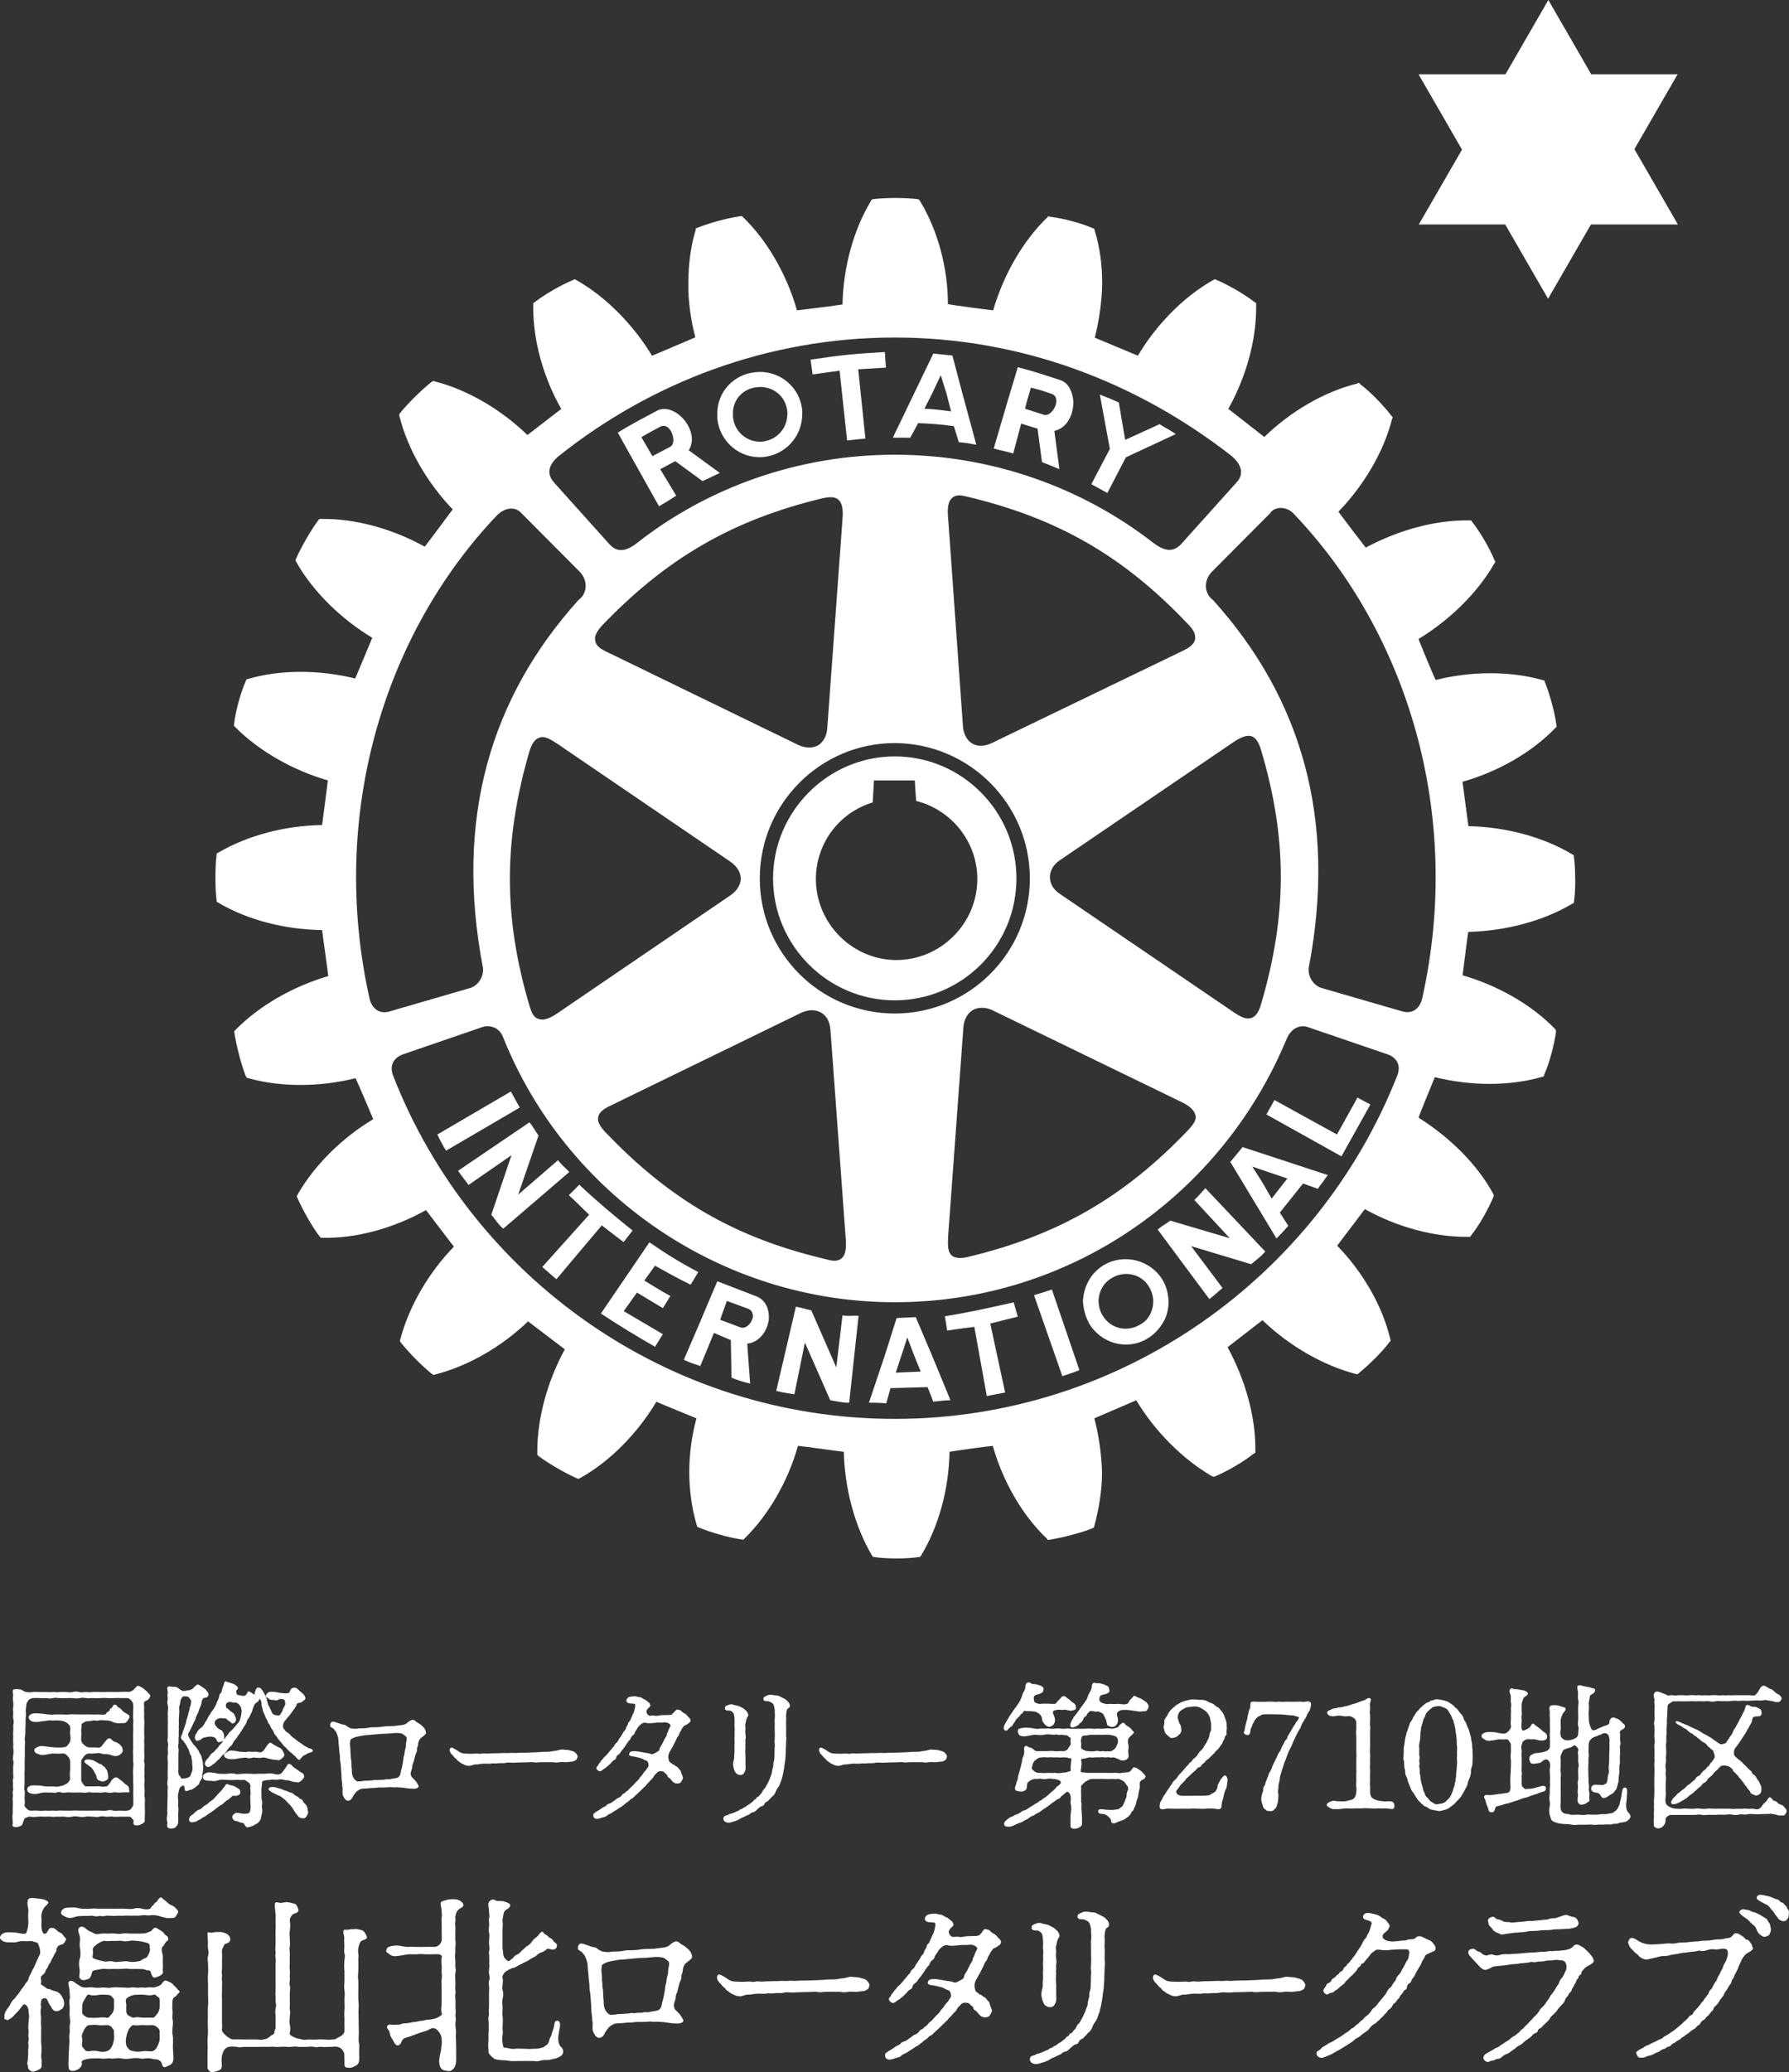 <?xml version="1.0" encoding="UTF-8"?>
<svg id="Layer_1" data-name="Layer 1" xmlns="http://www.w3.org/2000/svg" viewBox="0 0 505 584.66">
  <rect x="0" y="0" width="505" height="584.66" fill="#333333" stroke="none"/>
  <defs>
    <style>
      .cls-1 {
        fill: #fff;
      }
    </style>
  </defs>
  <g>
    <path class="cls-1" d="M33.76,477.36c.85,0,1.65-.13,2.49,0,.31.04,1.29-.36,1.56-.71.4-.4.89-1.07,1.07-1.02.22.04.58.13.98.36.4.31.67.36,1.16.85.49.36.71.71.98.98.31.31.49.53.4.8-.13.4-.58,1.07-1.11,1.2-.98.22-.58,1.38-.58,1.87-.04.45-.09.89,0,1.69-.04.76-.04,1.11,0,1.69.09.89,0,1.6,0,2.22,0,.58-.04,1.74,0,2.22.13.93-.09,1.47,0,2.27.09.93-.04,1.33,0,2.22,0,.67.04,1.11.04,1.65,0,.8-.18,1.25,0,1.69.13.49.09,1.02,0,1.69-.04.58.18,1.02,0,1.69-.09.76.18,1.33.04,2.09-.13.71-.04,1.51.04,2.14.09.53-.18,1.38,0,2.09.18.62,0,1.56.04,2.14.04.89,0,1.33.04,2.18,0,.58-.09,1.69-.04,2.22.09.67-.62.89-.93,1.07-.67.36-.93.36-1.47.36s-.98-.22-.76-1.25c.09-.27-.4-.49-.62-.89-.22-.4-.67-.31-1.2-.31h-2.05c-.8,0-1.42.09-1.91,0-.67-.13-1.33.04-1.91,0-.8-.09-1.33-.18-1.96,0-.76.22-1.16,0-1.96,0-.76,0-1.2-.18-1.91,0-.89.13-1.2.09-1.96,0-.58-.09-1.2-.18-1.96,0-.8.18-1.38.09-1.91,0-.53-.09-1.38.04-1.96,0-.49-.04-1.29.13-1.96,0-.58-.09-1.33,0-1.91,0-.85-.04-1.29-.04-1.96,0-.49.09-1.25.13-2,0-.44-.09-.67.09-1.2.27-.44.13-.53.4-.62.67-.27.62-.36,1.25-.67,1.51-.4.27-1.07.49-1.51.49-.4,0-1.16,0-1.02-.71.09-.58,0-1.11,0-1.38,0-.31-.09-.93,0-1.6.09-.53.04-1.2.04-1.51l.04-1.69c0-.71-.13-1.11,0-1.69.09-.45-.18-1.16.04-1.69.18-.4-.09-1.07,0-1.69.09-.49-.18-1.16.04-1.69.18-.36,0-.93,0-1.69v-1.69c.04-.45.22-1.2.04-1.69-.22-.49-.04-1.07,0-1.69.04-.44.13-1.25,0-1.69-.13-.62.09-1.07,0-1.69-.09-.71-.04-1.2,0-1.69,0-.44-.13-.89,0-1.69.09-.62-.09-1.25,0-1.69.18-.67.13-.93,0-1.69-.13-.49,0-1.02,0-1.69-.09-.71-.13-1.16,0-1.6.04-.31.04-1.11-.04-1.6-.04-.36-.13-1.11,0-1.65.09-.36-.31-1.11,0-1.65.18-.31,1.29-.18,1.87-.13.71.09,1.16.67,1.78.76.71.09,1.25.09,1.87,0,.53-.09,1.33,0,1.87,0,.8.04,1.33,0,1.87,0,.67,0,1.07.09,1.87,0,.85-.09,1.07.18,1.91,0,.4-.04,1.16,0,1.87,0,.62,0,1.16.18,1.91,0,.44-.18,1.11-.18,1.87,0,.53.22,1.51-.04,1.91,0,.76.09,1.11.09,1.87,0,.76-.09,1.16,0,1.91,0,.4,0,1.2.04,1.87,0,.76-.09,1.29,0,1.91,0h1.87ZM37.59,502.99c0-.53.04-1.51,0-2-.13-.85,0-1.42,0-2,0-.45.18-1.16,0-2-.04-.8.04-1.11,0-2-.18-.84.04-1.38,0-2-.04-.67-.04-1.51,0-2.05.04-.58-.09-1.16,0-2,.04-.71.04-1.25,0-2-.04-.53.13-1.42,0-2-.09-.45,0-1.29,0-1.96,0-.71.09-1.51,0-2.09-.04-.31-.13-.67-.58-1.16-.44-.44-.62-.58-1.07-.62-.4-.04-1.47.04-2,0-.76-.09-1.38,0-1.87,0-.76,0-1.42.04-1.91,0-.49-.09-1.33-.04-1.91,0-.45.04-1.29.04-1.87,0-.89-.04-1.47.13-1.91,0-.76-.09-1.51-.18-1.91,0-.49.13-1.47.09-1.91,0-.76-.04-1.33,0-1.91,0-.44,0-1.07.04-1.91,0-.62-.04-1.2-.18-1.87,0-.85.22-1.25,0-1.91,0-.58,0-1.47.04-1.87,0-.76-.09-1.38,0-2.09,0-.31.22-.8.22-1.07.62-.31.45-.58.85-.58,1.16,0,.76-.27,1.6-.13,2.22.09.49-.04,1.38-.09,2.05-.04.89.04,1.33-.04,2.05l-.04,2c0,.58-.27,1.29-.09,2.05.09.49-.09,1.51-.04,2,.04.58,0,1.42,0,2l-.04,2v1.96c0,.49-.09,1.25-.04,2,.04.76-.04,1.51,0,1.96.04.53-.22,1.51,0,1.96.18.58,0,1.47,0,1.96,0,.53.18,1.38,0,2.05-.13.45.36.89.58,1.11.31.31.67.58,1.11.58.8.04,1.42-.09,2,0,.58.09,1.25.13,1.96,0,.45-.09,1.16.18,1.91,0,.71-.09,1.33.18,1.96,0,.8-.09,1.29.04,1.96,0,.44,0,1.42.04,1.91,0,.85-.09,1.2,0,1.96,0h3.87c.53,0,1.33-.04,1.96,0,.58.04,1.42.13,1.96,0,.67-.18,1.16-.22,1.91,0,.58.18,1.2,0,1.91,0,.53,0,1.25.18,2.05,0,.67-.13.98-.31,1.11-.58.22-.4.58-.62.58-1.16s.04-1.56,0-2.09c-.04-.85,0-1.42,0-2v-2ZM22.9,501.88c0,.45.13.89.53,1.42.36.49.58.76,1.07.71.71-.04,1.33-.04,1.96,0,.44.04,1.29-.13,1.82,0,.44.13,1.16.09,1.78,0,.31-.04.71-.58,1.16-1.25.18-.27.49-.93,1.16-1.2.76-.31.98.22,1.6.62.22.13.62.45.89.71.36.4.58.53.93.76.93.58.53,1.51.71,1.69.22.22-.13.36-.36.36-.71-.04-.93,0-1.47,0-.58,0-1.02.13-1.47.04-.27-.04-.93-.13-1.42,0-.53.13-1.07.09-1.47,0-.44-.13-.89-.09-1.42,0-.53.09-1.11,0-1.47,0s-1.02.04-1.47,0c-.53-.04-.93-.18-1.42,0-.31.13-1.11.04-1.47,0-.53-.04-.76,0-1.42,0h-1.42c-.49,0-.8-.13-1.47,0-.44.04-.93.13-1.42,0-.49-.18-.89-.18-1.47,0-.49.22-.85,0-1.42,0-.67,0-.8.04-1.42,0-.93-.09-1.69.18-2.27.31-.89.22-1.56.09-2.31-.13-.44-.13-.8-.62-.8-1.02,0-.49.31-.8.8-1.02.71-.31,1.74-.09,2.31-.13.67-.04,1.47.22,2.27.27.53.04,1.02,0,1.82,0,.58,0,1.38.18,1.78,0,.58-.22.71-.09,1.07-.22.27-.09.58-.31,1.02-.49.53-.22,1.11-1.16,1.07-1.42-.09-.84-.09-1.87,0-2.49.04-.85,0-1.87,0-2.54,0-.31-.13-.85-.71-1.42-.49-.53-.8-.76-1.38-.71-.67.04-1.69.09-2.45,0-.58-.04-1.47.18-2.27.31-.89.18-1.42.18-2.31-.18-.58-.22-.93-.49-.98-.98-.04-.49.27-.67.98-1.02.71-.36,1.42-.22,2.31-.13.62.13,1.6.22,2.27.27.53.04,1.82.09,2.45,0,.22-.04,1.02-.04,1.38-.58.27-.36.67-.8.71-1.11.18-.58.13-1.51,0-2.09-.13-.45.18-1.42,0-2.05-.09-.31-.53-.89-1.02-1.16-.71-.36-1.11-.58-1.91-.58-.62,0-1.2-.09-1.69,0-.49.09-1.2-.18-1.69,0-.76.18-1.65.18-2.27.31-.67.13-1.74.18-2.31-.13-.4-.22-.76-.62-.8-1.02-.04-.45.22-.71.8-1.02.53-.27,1.51-.18,2.31-.13.8.04,1.69.18,2.27.27.85.09,1.47.09,2.05,0h2c.62,0,1.16.13,2.05,0,.67-.09,1.42-.04,2.05,0h2.05c.53,0,1.2-.04,2.05,0,.53.04,1.29.04,2.05,0,.44,0,1.2.18,1.87,0,.45-.13.31-.53.71-.71.49-.13.62-.44.67-.71.04-.27.49-.36.71-.67.22-.36.18-.67.71-.67.58,0,.58.58.89.71.8.36,1.02.8,1.29,1.07.4.4,1.07.76,1.38.93.49.27.76.58.36,1.25-.4.67-.8,1.25-1.33,1.25l-1.69.04c-.71-.04-1.29-.22-1.87-.53-.4-.22-1.42-.31-1.78-.27-.31,0-1.07-.18-1.78,0-.8.22-1.2-.13-1.78.04-.67.13-1.2.22-1.74.22-.4,0-.85.49-1.16.58-.27.09-.18.27-.22.89-.04.53-.13.89-.09,1.42.13.89-.09,1.6,0,2.4.04.58.36.98.85,1.38.44.36.85.71,1.6.67.53,0,.98.09,1.42,0,.31-.04.8.22,1.38,0,.62-.22.71-.76,1.25-1.29.49-.53.62-1.02,1.29-1.25.22-.09.58.13.98.53.27.36.93.44,1.47.76.53.31.93.67,1.2,1.07.22.36.36,1.02.22,1.38-.18.45-.67.89-1.11,1.07-.71.27-1.02.22-1.65.04-.45-.13-1.16-.4-1.82-.4-.8.04-1.16-.09-1.65-.22-.49-.18-.8-.04-1.47,0-.62.04-.98.13-1.51.04-.62-.09-1.25.27-1.6.71-.22.31-.85,1.07-.85,1.42v5.03ZM29,502.64c-.49-.04-.93-.27-1.16-.36-.22-.09-.58-.49-.62-1.02-.04-.58-.36-.71-.58-1.29-.22-.58-.4-.62-.71-1.11-.13-.22-.89-.71-1.38-1.07-.36-.27-.89-.62-.67-1.02.18-.36.98-.49,2-.22.49.04.71.27,1.29.58.58.27.85.58,1.16.58.53,0,.53.53.89.62.4.09.45.53.71.76.49.49.49,1.33.62,2.05.04.67-.04.84-.44,1.07-.13.09-.85.45-1.11.45Z"/>
    <path class="cls-1" d="M47.38,486.4c.09-.53-.09-1.29,0-1.74.09-.53-.13-1.07,0-1.74.04-.36.13-1.29,0-1.74-.13-.58-.22-.89-.04-1.69.09-.53-.18-1.25,0-1.74.13-.4-.31-1.38,0-1.78s1.2.04,1.96-.04c.4-.04.71.13,1.02.36.4.27.49.36.8.58.58.49,1.65,0,2.14,0,.62,0,1.29-.49,1.38-.67.18-.36.62-.53.98-.89.18-.22.4,0,.89.27.18.09.85.62,1.11.76.36.18.71.67.89.93.13.22.4.4.36.85,0,.22-.27.76-.62.8-.62.09-.8.18-.98.36-.27.27-.4,1.11-.44,1.42-.13.53-.44,1.16-.53,1.38-.18.58-.36,1.16-.49,1.38-.22.4-.44.76-.58,1.38-.18.71-.4.8-.62,1.33-.22.53-.53,1.11-.62,1.33-.22.53-.62,1.11-.8,1.51-.13.31-.18.53.13,1.11.31.62.49.85.76,1.25.22.31.49.89.93,1.2.36.31.58.8.93,1.2.31.31.22.67.58,1.11.13.22.4.58.44,1.16.13.62.31,1.02.31,1.25-.04.58.13.93.09,1.29-.04.31,0,.89-.09,1.25-.13.58-.22.8-.18,1.16.09.45-.09.67-.31,1.07-.22.4-.4.58-.49.93-.13.49-.31.58-.67.85-.4.27-.4.49-.85.67-.27.09-.53.49-1.07.49-.44,0-.62.4-1.25.31-.4-.04-.27-.98-.53-1.42-.18-.31-.58-.04-1.02.4-.36.27-.44,1.16-.58,1.74-.22.84,0,1.78,0,2.45,0,.62-.13,1.11,0,1.42.13.4.04,1.11,0,1.47-.04.49-.04.93,0,1.42.04.58-.04,1.11-.04,1.47-.04.67-.53,1.02-.71,1.25-.22.31-1.02.4-1.42.4-.49,0-.98-.36-.98-.8.13-.93.09-1.02,0-1.29-.13-.36-.09-1.16,0-1.47.13-.45.04-.93.04-1.47,0-.67.04-1.11.04-1.74,0-.67.04-1.11.04-1.74,0-.58.09-1.25,0-1.78,0-.76.13-1.29.04-1.74-.22-.71-.09-1.16,0-1.74.09-.58,0-.93,0-1.74l.04-1.78v-1.74c0-.58-.18-.98,0-1.74.09-.36,0-1.29,0-1.78s.22-1.2,0-1.74c-.18-.4,0-1.2,0-1.74v-3.51ZM50.32,499.34c0,.62,0,1.29.31,1.6.53.58.45.93.8.89.67-.09,1.16-.13,1.56-.27.44-.13.85-.53.85-.8,0-.22.27-.62.4-1.07.09-.27.13-.89.09-1.16-.18-.71.04-1.42-.22-2.22-.13-.4.04-.67-.27-1.07-.18-.27-.36-.67-.4-1.02-.09-.4-.13-.53-.44-1.02-.22-.4-.27-.62-.53-.98l-.67-.98c-.18-.22-.62-.45-.71-.93-.09-.4.49-1.2.49-1.51,0-.36.36-.93.49-1.47.13-.58.45-1.16.45-1.47s.18-.8.4-1.47c.22-.49.22-1.07.4-1.47.31-.67.04-.93.36-1.47.18-.27.22-1.02.27-1.38.09-.36-.27-.62-.49-.98-.31-.49-.76-.49-1.51-.49-.49,0-.76.58-.89.89-.22.49-.22,1.38-.36,1.69-.27.58-.09,1.2-.09,1.65,0,.49-.09.98-.09,1.65,0,.58-.09,1.02-.04,1.47.13.62-.13.93,0,1.47.04.27,0,.84-.04,1.47,0,.31.09.93-.04,1.47v1.47c-.09.49-.18.89-.04,1.42.18.53,0,.89,0,1.47v4.63ZM63.09,508.78c-.53.49-.89.49-1.38.93-.62.49-.93.67-1.33,1.02-.44.36-.93.67-1.51,1.02-.58.4-.89.76-1.56,1.02-.4.09-.44.4-.89.58-.53.18-.89.53-1.11.58-1.02.22-1.42.4-1.82-.13-.36-.45.09-1.42.62-1.69.53-.27.67-.58.93-.8.22-.18.62-.53.85-.62.49-.13,1.02-.4,1.51-.98.36-.4.85-.4,1.42-.98.44-.53,1.16-.8,1.47-1.16.36-.44.8-.84,1.25-1.38s1.07-1.07,1.25-1.38c.13-.27.27-.4.62-.76.13-.13.18-.62.62-.71.27-.04,1.02.4,1.29.4.36,0,.76.18,1.2.4.4.22.53.45.93.58.27.09.4.49.36,1.07-.04.67-.58.67-.98.85-.4.18-1.02-.13-1.25.09-.53.49-.89.84-1.2,1.02-.62.36-.89.67-1.29,1.02ZM73.1,479.59c0,.58-.98.8-1.2,1.25-.27.53-.4.8-.53,1.25-.18.71-.27.98-.49,1.33-.27.45-.49,1.11-.62,1.29-.36.36-.62.76-.67,1.25-.04.22-.53.98-.71,1.2-.18.31-.58.93-.71,1.16-.27.36-.53.89-.8,1.16-.27.31-.49.85-.8,1.16-.13.13-.62.67-.8,1.11-.22.53-.44.76-.85,1.07-.27.27-.49.49-.85,1.07-.13.31-.76.98-.98,1.11-.45.27-.67.71-1.02,1.07-.31.36-.85.71-1.02.98-.22.27-1.02.8-1.47,1.16-.4.31-1.2.58-1.56-.09-.4-.53-.13-.89.13-1.42.18-.31.85-.89,1.02-1.25.31-.53.62-.85,1.02-1.02.22-.09.45-.53.85-.89.36-.36.62-.67.89-1.07.31-.45.62-.49.85-1.02.04-.09.09-.18.13-.22.04-.04.04-.09,0-.09-.09,0-.4.27-1.02.4-.58.13-.62-.53-.93-.98-.31-.49-1.2-.67-1.96-.58-.71.09-1.38.22-1.82.4-.27.09-.31.49-.89.58-.58.09-.58.4-.89.09s-.44-.53-.36-1.11c.04-.49.36-.71.58-1.2.13-.31.58-.89.98-1.16.53-.36.76-.67.98-1.02.22-.44.36-.76.53-.93.31-.31.36-.62.53-.93.22-.45.36-.67.58-.93.27-.36.27-.62.58-.93.18-.18.49-.71.67-.93.13-.22.27-.58.53-.98.13-.22.09-.58.44-1.11.27-.49.27-.58.4-1.07.09-.36.04-.76.44-1.02.27-.18.31-.71.4-1.07.13-.4.22-.71.4-1.11.22-.49.22-1.02.44-1.16.22-.13.31.13.85.22.53.09.8.31,1.29.4.31.04.76.4,1.07.62.4.27.53.67.36.89-.36.4-.44.53-.4.93.09.49.18.8.71.8.44,0,1.11.4,1.78.13.58-.22.62-1.33,1.11-1.16.89.31,1.25,1.02,1.69.8l-.09-.09c-.04-.22.04-.36.18-.84.09-.31.4-1.2,1.16-.93.58.18.89.89,1.11,1.2.18.31.49.85.62,1.25.09.31.44.58.4,1.2l.36,1.2c0,.22.27.27.44.89l.45.89c.18.8.71,1.07,1.38,1.16.27.04.93.22,1.2-.31.18-.31.49-.76.62-1.2.13-.49.4-.8.62-1.29.27-.58-.04-1.74-.49-1.74-.53,0-.93-.22-1.33.13-.27.22-.67.22-1.07.13-.58-.13-1.16.04-1.51-.27-.53-.45-1.02-.58-1.02-.93,0-.27.27-.62.76-.98.4-.27.89-.18,1.65-.13.31,0,1.02.13,1.6.27.62.04,1.87.27,2.49,0,.36-.13.22-.44.53-.93.31-.49.76-.49.98-.53.67-.09.98.36,1.6.93.4.36.76.62,1.02.89.27.27.49.71.58,1.16.04.31-.44.62-.85.93-.44.4-1.02.31-1.29.45-.53.27-.36.71-.49.85-.36.36-.36.62-.53.8-.13.18-.36.4-.62.8-.22.4-.4.53-.58.8-.18.31-.36.45-.76.89-.31.4-.4.58-.71.89-.27.31-.44.8-.49,1.11,0,.62-.09.67.13.98.36.44.58.89,1.16,1.2.4.22.8.67,1.07.98.27.31.71.53,1.11.89.49.31.71.62,1.11.84.31.13.89.58,1.16.8.49.36.85.45,1.29.76.4.27,1.38.18,1.38.85,0,.4-1.02.53-1.33.67s-.53.36-1.07.58c-.76.31-.89,1.02-1.38,1.25-.45.22-.98-.84-1.33-1.07-.62-.4-.67-.76-1.2-1.02-.27-.13-.58-.53-1.11-1.07-.4-.49-.62-.49-1.02-1.07-.49-.58-.58-.76-.93-1.11-.36-.36-.71-.93-.85-1.16-.22-.36-.67-.62-.8-1.16-.13-.53-.44-.8-.71-1.2-.27-.44-.36-1.02-.71-1.29-.27-.18-.31-.89-.62-1.29-.22-.27-.36-.76-.58-1.29-.22-.62-.44-.76-.53-1.38-.04-.58-.31-.8-.31-1.42,0-.58-.09-1.16-.36-1.42-.09-.09-.27-.18-.36-.13v.27ZM73.81,506.33c0,.71-.04,1.16.09,1.51.18.4.09.93.04,1.56-.04.49.09.93.09,1.51-.04,1.07-.36,1.47-.4,2.18-.04.4-.76,1.25-1.02,1.38-.62.22-.98.62-1.47.76-.49.13-1.38.53-1.65.22-.45-.53-.58-.93-.8-1.07-.31-.13-.93-.13-1.42-.44-.62-.27-1.07-.09-1.29-.45-.18-.22-.49-.44-.4-.98.04-.36.27-.53.62-.8.36-.27.49-.31,1.02-.22.8.13,1.42.31,2.31.22.93-.13.98-.36,1.16-1.16.13-.71,0-1.56,0-2.09,0-.8-.09-1.42,0-2.14.18-.67-.18-1.51,0-2.27.04-.22-.09-.98-.67-1.25-.49-.27-.8-.71-1.29-.62-.85.13-1.6-.09-2.36,0-.53.04-1.33.09-2.23,0-.89-.04-1.51-.13-2.18,0-.67.13-1.07.45-1.91.31-.53-.13-1.2.04-1.96-.18-.62-.18-.76-.4-.8-.98-.04-.45.22-.8.8-1.07.8-.4,1.51-.13,1.96-.13.49-.04,1.11.31,1.91.31.89,0,1.6.09,2.14,0,.67-.09,1.51-.18,2.18,0,.53.22,1.51.04,2.18,0,.71-.04,1.25-.04,2.18,0,.58.04,1.29.09,2.18,0,.58-.04,1.38.04,2.18,0,.58-.09,1.38-.18,2.14,0,.62.22,1.65.31,2.09,0,.58-.36.85-1.07,1.2-1.42.4-.4.71-1.51,1.25-1.38.4.09.62.4.89.67.49.45.8.62,1.38,1.02.49.36.93.71,1.42.93.31.13.67.89.4,1.29-.4.71-.89.93-1.16,1.16-.36.31-1.02.09-1.56.04-.76-.04-.98-.36-1.69-.45-.44-.04-1.16-.04-1.56-.22-.4-.18-1.16.04-1.78.04-.76,0-1.47-.09-1.74.04-.18.09-.93,0-1.29.13-.22.09-.93.13-.98.4-.09,1.29-.22,1.65-.22,2.09v1.51ZM61.84,487.82c.31.13.62.27.98.67.49.58.4,1.38.49,1.6.04.18-.09.53.04.58.09,0,.18-.18.22-.27.18-.44.49-.76.76-1.02.18-.22.36-.67.8-.98.36-.18.71-.76.89-.93.31-.27.71-.76.93-1.07.4-.49.71-.76.85-1.33.18-.76.4-1.65.4-2.22,0-.49-.09-1.11-.44-1.6-.49-.67-1.11-.98-1.42-.89-.53.13-.85-.18-1.33-.18-.53,0-1.2.18-1.25.89-.04.53.18.89.53,1.02.36.18.67.67.98.85.27.13.85.58.93.84.13.45.36.76.4,1.07.18,1.07-.85,1.65-1.2,1.33-.22-.22-.4-.45-.71-.58-.49-.27-.62-.53-.8-.67-.4-.22-.93-.04-1.51-.18-.45-.04-1.25.22-1.6.76-.4.58-.04,1.29.27,1.56.22.22.4.58.8.76ZM80.22,495.38c-.22.45-.67.76-1.07,1.07-.53.36-.85.04-1.65.04-.44,0-1.11-.18-1.82-.36-.62-.13-1.02-.4-1.69-.22-.62.13-1.11.04-1.42.04-.67,0-.85-.18-1.42,0-.36.09-1.02.18-1.38.04-.53-.22-1.11,0-1.38,0-.8,0-1.56.27-2.14.31-.58.04-1.38.13-2.18-.18-.58-.27-.8-.45-.8-.93s.44-.53,1.02-.98c.62-.49,1.29-.27,2-.22.67.04,1.29.31,2.09.27.36,0,.89.13,1.38,0,.49-.13.93,0,1.42,0,.62,0,.76-.09,1.42,0,.62.09.76.27,1.33,0,.53-.27.76-.8,1.11-1.29.22-.27.62-1.02,1.16-1.29.27-.13.71.36.98.49.36.18.93.58,1.42.8.67.22,1.02.62,1.25,1.07.18.4.58.93.36,1.33ZM86.58,512.38c-.31.45-.58.76-1.16.58-.62.13-1.07-.27-1.47-.8-.44-.62-.67-.8-.98-1.38-.22-.45-.53-.76-.67-.98-.31-.49-.36-.45-.76-.89-.4-.44-.58-.53-.8-.84-.22-.36-.62-.49-.89-.76-.36-.31-.58-.49-1.16-.71-.58-.18-1.11-.58-1.38-.67-.49-.13-.76-.45-1.11-.67-.22-.13-.58-.31-.31-.71.22-.36,1.07-.53,2.09-.22.62.22,1.16.27,1.51.45.49.22.89.4,1.33.49.53.09.67.4,1.11.45.4.04.67.18,1.02.53.22.22.71.49.98.62.22.09.53.53.93.71.36.09.62.27.71.71.09.36.58.62.71.8.36.45.36.76.49.98.13.18.04.71.18,1.02.13.31-.09.89-.4,1.29Z"/>
    <path class="cls-1" d="M96.24,498.77c-.04-.71-.04-.98-.18-1.74-.18-.58-.04-1.02-.13-1.74-.04-.62-.18-1.25-.18-1.74-.04-.67-.13-1.16-.18-1.74-.04-.49,0-1.11-.18-1.74-.18-.62-.22-.71-.45-1.25-.22-.49-.44-.62-.71-.98-.18-.22-.62-.44-.85-.58s-.22-.8-.04-1.11c.36-.67.98-.4,1.78-.13.44.13,1.51.58,1.91.58.49,0,.8.4,1.16.62.44.27.85.45,1.11.45.4.04.62.09.93.09.71,0,1.02-.18,1.82-.13.71,0,1.11-.04,1.78-.13.67-.18,1.16-.18,1.82-.18.45,0,1.38,0,2-.13.8-.13,1.33-.13,2.05-.18.62-.04,1.56.04,2.22-.13.93-.13,1.51-.13,2.14-.31.67-.22.89-.45,1.2-.76.18-.18.71-.49,1.11-.58.22-.09.76.18.93.36.36.36.58.44.85.58.44.27.8.58,1.33,1.07.4.4.67.93.76,1.51.13.4-.36.76-.85,1.16s-.85.58-1.02,1.02c-.27.49-.36,1.02-.36,1.33s-.31.8-.31,1.16c.09.89-.4,1.38-.53,2-.09.4-.27,1.11-.4,1.6-.18.62-.45.85-.4,1.56,0,.36-.4,1.16-.45,1.69-.04.53.18.76.27,1.07l.85.84c.49.49.76,1.02,1.02,1.47.49.76-.71,1.07-1.25,1.02-.76-.04-.98,0-1.6-.09l-1.56-.22c-.27-.04-.89-.04-1.38-.09-.62-.04-1.02.04-1.38,0-.62-.13-.93,0-1.42,0l-1.42.04c-.44,0-.93-.04-1.42.04-.53.09-1.11.09-1.42.09l-1.51.13c-.49.04-1.16.04-1.51.09-.4.04-1.25.49-1.65.89-.4.53-.85,1.07-.93,1.33-.31.58-.49,1.02-1.2,1.16-.62.13-1.11-.49-1.33-.89-.31-.62-.44-.89-.4-1.65.13-1.38-.09-1.47-.09-1.56.09-.36-.09-1.33-.13-1.74-.09-.67-.04-1.2-.09-1.74l-.13-1.74ZM104.56,489.47c-.8.09-1.42.04-2,.18-.49.13-1.56.22-2.31.49-.93.31-1.33.62-1.38.89-.04.53-.13,1.16-.04,1.6.09.62.09.98.09,1.33-.04.62.09.8.09,1.25,0,.22,0,.8.09,1.2.18.71.04,1.6.18,2.49.09.4,0,.76.09,1.42.13,1.16.85,2.14,1.65,2.31.36-.13.76,0,1.11-.09.53-.13.89-.13,1.47-.13.44,0,.85-.09,1.38-.09.4,0,.8-.22,1.33-.09.27.04.85-.09,1.29-.09s.67.04,1.29-.13c.22-.09.85.13,1.42-.09.67-.13,1.87-.22,2.18-.53.36-.36.53-.76.58-1.16s.27-1.02.4-1.65c.09-.45.27-1.25.31-1.6.13-.58.04-1.11.27-1.65.18-.4.09-.93.27-1.56.18-.67.27-.89.27-1.6,0-.53.22-1.02.22-1.69,0-.27-.04-.49-.58-.84-.31-.22-.58-.53-1.16-.62-.93-.13-1.74-.09-2.49,0-.71.09-1.47.13-2,.13-.85,0-1.51.09-1.96.13l-2.05.18Z"/>
    <path class="cls-1" d="M157.29,493.87c.53-.09.89-.27,1.29-.27.44,0,.62.09,1.2.09.49,0,.98.13,1.47.27.62.18.89.22,1.25.62.22.22.67.8.53,1.11-.18.49-.18.71-.4.85-.18.09-.67.45-.98.45-.98.04-1.56.27-2.14.18-.8,0-1.11-.09-1.42,0-1.29.22-1.51.04-2,0h-3.25c-.71,0-1.6.18-2.05.04-.44-.13-1.33,0-2,0-.85,0-1.47.04-2.05.04-.89,0-1.16.09-2,.09-.49,0-1.29-.18-2,.04-.49.13-1.42.04-2.05.09-.76.18-1.6-.04-2,.09-.36.09-.8.04-1.16.04-.67-.04-1.29,0-1.6.04-.4.04-1.29.22-1.69.18-.4-.04-1.33.4-1.78.4-.85,0-1.16-.22-1.65-.44-.27-.13-.62-.27-.93-.53-.31-.31-.76-.45-.85-.67-.09-.31-.58-.49-.8-.8-.31-.4-.4-.53-.8-.89-.53-.67-.58-1.25-.36-1.6.36-.49.8-.09,1.51.27.76.49,1.2.8,1.6.98.27.13,1.02.22,1.29.22.58,0,1.2.04,1.56.04,1.38-.04,1.69-.09,1.91-.04.71.22,1.16-.18,2-.04.71.09,1.33-.04,2-.04.53,0,1.16-.04,1.91-.04.67,0,1.11-.09,1.91-.04.85.04,1.47-.09,1.96-.04.53.09,1.42-.04,1.96-.04l2.31-.04,2.31-.09c.53,0,1.47-.13,2.31-.13s1.65,0,2.31-.18l1.33-.18Z"/>
    <path class="cls-1" d="M190.49,482.88c.31-.36.49-.67.85-.53.4.18.67,0,.98.4.36.4.71.58,1.2.84.18.09.71.8.98,1.02.45.36.4.62.4.89,0,.49-.58.67-.93.98-.53.4-.89.31-1.02.62-.18.36-.44.49-.53.76-.22.53-.4.71-.58,1.07-.13.27-.18.71-.58,1.11-.27.36-.4.84-.53,1.11-.13.31-.31.53-.58,1.11-.09.27-.49.89-.58,1.07-.18.4-.49.85-.62,1.11-.22.45-.36,1.11-.27,1.56.09.45.09,1.02.53,1.25.44.22.44.49.85.58.31.04.4.31.8.53.22.09.53.22.76.67.13.27.49.36.58.76.13.67.49,1.25.58,1.74.04.4-.27.71-.49,1.16s-.76.49-1.11.49c-.67.04-.93-.22-1.2-.45-.45-.36-.53-.67-.89-.98-.27-.27-.67-.27-.71-.8-.04-.36-.44-.4-.71-.76-.4-.49-.62-.4-1.16-.45-.58-.04-.8.13-1.02.36s-.89.85-1.07,1.29c-.18.4-.8.85-.98,1.11-.36.53-.71.62-.98,1.07-.22.44-.62.53-.98,1.02l-1.02.98c-.44.4-.67.67-1.02.93-.36.31-.76.8-1.02.93-.58.18-.76.67-1.07.84-.22.13-.71.45-1.07.8-.53.4-.8.67-1.16.85-.53.27-.71.49-1.2.76-.36.18-.76.49-1.25.8-.4.27-.93.36-1.33.76-.4.45-1.11.45-1.51.62-.49.22-1.25.4-1.69.27-.53-.13-.67-.67-.67-1.07,0-.44.58-.71,1.11-1.07.49-.31.93-.53,1.29-.85.58-.4,1.07-.45,1.25-.71.22-.36.58-.49,1.16-.67.22-.04.85-.58,1.16-.76.36-.22.71-.67,1.11-.76.31-.09.8-.4,1.02-.8.31-.53.76-.36,1.02-.8.22-.31.62-.31,1.02-.89.18-.27.67-.67.98-.93l.89-.98c.31-.36.71-.58.93-.98.27-.49.53-.67.85-1.07.27-.31.49-.85.89-1.16.36-.31.49-.8.8-1.11.27-.22.13-1.69-.58-1.82-.62-.13-.93-.53-1.51-.67-.49-.09-1.42-.4-2-.45-.76-.04-1.47-.31-1.25-.71.09-.67.53-.8,1.6-.8.62,0,2,.27,2.4.36.76.18,1.56.13,2.14.45.27.13.8-.04,1.29-.36.36-.27,1.16-.45,1.16-1.11,0-.36.44-.84.71-1.38l.71-1.42c.27-.53.62-.76.62-1.38,0-.27.31-.36.4-.89.09-.36.22-.58.53-1.2.27-.4,0-.58-.31-.85-.22-.18-.85-.36-1.11-.36l-1.38.09c-.53-.09-1.25.04-1.87.09-.58.04-1.65.18-2.18-.04-.27-.09-.76-.09-1.33.36-.53.4-.8.71-1.07,1.2-.22.4-.53.71-.62.93-.22.53-.22.76-.58.98-.36.22-.53.49-.71.93-.22.58-.44.49-.67.89-.22.4-.44.53-.62.93-.13.27-.4.53-.62.89-.27.4-.58.67-.71.89-.36.53-.49.76-.71.89-.45.31-.71.58-.71.85-.04.44-.36.67-.76.85-.44.27-.53.62-.8.84-.36.27-.49.49-.89.8-.31.27-.62.53-1.02.76-.49.27-.62.67-1.2.67-.4,0-1.02-.53-.93-.98s.49-.49.53-.89c.04-.27.36-.36.62-.85.22-.4.49-.49.67-.8.27-.4.44-.53.71-.76.22-.18.36-.36.67-.71.27-.27.4-.58.62-.76q.4-.4.62-.76c.18-.31.49-.36.62-.76.13-.45.4-.58.62-.8.31-.27.44-.49.58-.8.18-.4.4-.62.53-.8l.53-.84c.22-.36.18-.49.53-.85.36-.4.36-.31.49-.89.09-.31.22-.36.49-.89.13-.27.04-.58.44-.89.36-.27.31-.58.53-.98.27-.45.27-.76.53-1.16.22-.4.31-.71.44-1.25.09-.44.13-.58.18-1.11.04-.67-.4-.49-1.25-.58-.44,0-1.25-.18-1.25-.8,0-.53.49-1.02,1.11-1.11.36-.09,1.38-.18,1.69-.09.4.18.4.09,1.02.22.58.09.8.49,1.29.62.27.04.89.67,1.11.8.49.31.4.62.53.84.13.27-.31.58-.53.8-.13.13-.36.31-.53.76-.18.49.31,1.38.98,1.42.49,0,1.02-.13,1.29-.04.67.22,1.2-.09,2-.13l1.51-.04c.36,0,1.11.04,1.47-.27l.71-.76Z"/>
    <path class="cls-1" d="M221.73,479.46c.44.31,1.02.89,1.16,1.38.27.98-.36,1.07-.49,1.2-.44.4-.4,1.25-.49,1.69-.09.53.09,1.16,0,1.78-.04.45-.04,1.2,0,1.42.04.27,0,.89,0,1.42v1.42c.09.71.09.8,0,1.42,0,.67-.04.98-.04,1.42,0,.67-.09.93-.04,1.42.04.4-.09.89-.09,1.42,0,.49-.04,1.02-.13,1.47-.13.53-.18,1.51-.27,2-.18.71-.22,1.42-.36,1.82-.18.53-.18,1.02-.49,1.69-.27.58-.27,1.02-.67,1.6-.49.62-.71,1.11-.85,1.47-.13.53-.71,1.25-1.07,1.42-.18.09-.18.36-.62.67-.31.22-.27.45-.71.67-.44.22-.62.31-.76.67-.22.49-.49.58-.8.67-.58.13-.62.45-1.11.76-.45.4-.85.89-1.25.93-.53.04-.76.31-1.02.53-.31.27-.98.4-1.29.62-.4.27-.93.36-1.25.58-.49.36-.76.44-1.29.67-.4.18-.71.18-1.29.4-.31.13-.8.18-1.16.13-.67-.09-.98-.45-1.11-.8-.09-.27-.09-.8.36-1.07.4-.22.67-.13.89-.31.18-.18.53-.27,1.07-.4.71-.18,1.33-.62,1.87-.76.31-.09.36-.45.8-.45.27,0,.45-.36.76-.45.4-.13.53-.27.85-.53.22-.22.62-.31.89-.58.18-.18.58-.4.8-.62.31-.31.4-.58.71-.62.27-.04.27-.67.71-.71.36-.04.36-.36.71-.71.27-.22.4-.4.58-.8.18-.44.31-.49.58-.8.31-.31.36-.49.53-.84.22-.45.4-.67.49-.89.09-.31.44-.84.62-1.47.09-.4.44-.89.44-1.47,0-.44.27-1.2.36-1.56.09-.27-.09-.89.22-1.56.13-.4.13-1.16.13-1.56.04-.49.04-.98.04-1.6,0-.71.13-1.11.04-1.6-.09-.49-.04-.89,0-1.56s.04-1.51,0-2.09c-.04-1.47,0-1.78,0-2,0-.44-.09-1.02,0-1.38.13-1.38,0-1.42,0-1.91.04-.8-.04-1.16-.18-1.65-.13-.58-.31-.8-.53-.98-.4-.22-.71-.4-.98-.49-.27-.09-1.38.18-1.51-.58-.09-.62.4-.76,1.07-1.07.58-.31,1.42-.18,1.6-.13.44.13,1.47.04,1.87.36l1.69.85ZM204.64,482.17c-.18-.84.49-.93,1.02-1.16.53-.22,1.11-.22,1.29-.04.31.09.71.18,1.25.27.36.04.89.4,1.38.62.31.13.89.67,1.16.93.18.13.44.71.49,1.07.04.36-.31.53-.49,1.11-.13.44-.18.76-.31,1.29-.18.49,0,1.02,0,1.33-.04.62-.09,1.07-.04,1.33.27,1.6,0,1.74,0,2.05.09,1.07,0,1.11,0,1.29.09.85-.09,1.82,0,2.54.09.89.04,1.82.04,2.58,0,.71.13,1.65-.09,2.22-.27.76-.67,1.2-1.29,1.2-.4,0-.76-.13-1.02-.31-.18-.09-.44-.36-.67-.89-.31-.71-.49-1.69-.4-2.22.09-.8.36-1.2.31-1.82-.04-.4,0-.67.04-1.07.09-.93,0-1.11,0-1.78,0-.58.09-.85.04-1.51-.09-.93.09-1.78,0-2.54-.04-.4.13-.89,0-1.56-.09-.53.04-1.02,0-1.6-.04-.93-.09-1.96-.4-2.27-.22-.22-.36-.4-.8-.58-.27-.09-1.38.13-1.51-.49Z"/>
    <path class="cls-1" d="M261.55,493.87c.53-.09.89-.27,1.29-.27.44,0,.62.09,1.2.09.49,0,.98.13,1.47.27.62.18.89.22,1.25.62.22.22.67.8.53,1.11-.18.49-.18.71-.4.85-.18.09-.67.45-.98.45-.98.04-1.56.27-2.14.18-.8,0-1.11-.09-1.42,0-1.29.22-1.51.04-2,0h-3.25c-.71,0-1.6.18-2.05.04-.44-.13-1.33,0-2,0-.85,0-1.47.04-2.05.04-.89,0-1.16.09-2,.09-.49,0-1.29-.18-2,.04-.49.13-1.42.04-2.05.09-.76.18-1.6-.04-2,.09-.36.09-.8.04-1.16.04-.67-.04-1.29,0-1.6.04-.4.04-1.29.22-1.69.18-.4-.04-1.33.4-1.78.4-.85,0-1.16-.22-1.65-.44-.27-.13-.62-.27-.93-.53-.31-.31-.76-.45-.85-.67-.09-.31-.58-.49-.8-.8-.31-.4-.4-.53-.8-.89-.53-.67-.58-1.25-.36-1.6.36-.49.8-.09,1.51.27.76.49,1.2.8,1.6.98.27.13,1.02.22,1.29.22.58,0,1.2.04,1.56.04,1.38-.04,1.69-.09,1.91-.04.71.22,1.16-.18,2-.04.71.09,1.33-.04,2-.04.53,0,1.16-.04,1.91-.04.67,0,1.11-.09,1.91-.04.85.04,1.47-.09,1.96-.04.53.09,1.42-.04,1.96-.04l2.31-.04,2.31-.09c.53,0,1.47-.13,2.31-.13s1.65,0,2.31-.18l1.33-.18Z"/>
    <path class="cls-1" d="M296.13,480.7c.45,0,1.38.09,1.74,0,.31-.09.58-.76,1.02-1.07s.67-.89,1.02-1.02c.8-.31,1.16.45,1.47.58.22.09.44.31.8.62.22.18.58.53.84.67.76.4.71,1.2.67,1.6,0,.22-.22.22-.36.31-.76.4-1.65.27-2.27.04-.36-.13-.85,0-1.25,0-.53,0-.98-.13-1.47,0-.62.13-1.2.13-1.11.76.04.45.49,1.07.58,2,.04.67-.27,1.25-.49,1.47-.44.4-.93.53-1.2.53-.71-.04-1.25-.71-1.47-1.02-.36-.45-.4-.58-.49-1.16-.04-.44-.27-.93-.44-1.11s-.53-.53-.8-.67c-.53-.27-.62-.31-1.11-.36-.27,0-1.07-.13-1.38-.09-.58.09-.93-.13-1.29-.09-.31.04-.27.58-.67.76-.44.18-.49.58-.76.85-.18.18-.71.49-1.02,1.07-.22.58-.58.76-.8,1.29-.22.49-.89.67-1.2,1.11-.4.58-.76.67-1.2.27-.31-.27-.13-1.07.22-1.69l.62-1.07c.18-.22.31-.53.53-.93.09-.18.8-1.07.98-1.42.18-.36.67-.98,1.07-1.51.4-.53.76-1.07,1.02-1.56.22-.45.58-1.25.67-1.74.13-.53.58-1.02.76-1.65.13-.4-.04-1.51.76-1.78.58-.18,1.02.4,1.38.44.27,0,.84,0,1.69.27.49.18.67.22.98.44.31.18.49.45.4.93-.09.71-.49.85-.84,1.02-.49.27-1.07.22-1.56.53-.62.4-.27,1.29-.22,1.69.04.4.58.45,1.11.67.27.13.58,0,1.16,0h1.91ZM318.2,500.01c.31,0,.58-.04.98-.4.27-.27.62-1.07.98-.98.22.04.62.13.89.31.27.22.71.49,1.02.71s.62.67.89.93c.27.27.45.45.36.76-.22.76-.67.58-1.29,1.11-.58.53-.18,1.47-.31,1.96-.18.67-.31,1.33-.4,1.91,0,.8-.4,1.38-.49,1.82-.13.8-.27,1.25-.62,1.82-.22.4-.18.8-.49.98-.44.27-.4.71-.58.89-.36.31-.36.53-.67.71-.36.22-.45.36-.76.58-.67.44-1.07.49-1.78.76-.8.22-1.33.85-2.13.36-.22-.13-.04-.93-.45-1.2-.4-.36-.45-.53-.8-.76-.53-.27-.58-.45-1.11-.49-.4,0-1.2-.04-1.33-.36-.58-1.25.98-.98,1.42-.93.49.04.85.13,1.38.13h1.38c.53-.13.71-.04,1.29-.18.31-.04.53-.4.93-.58.27-.13.58-.67.67-.93.09-.27.27-.53.49-1.2.22-.58.4-.76.36-1.42,0-.36.18-.98.4-1.38.09-.18,0-.84-.18-1.02-.22-.22-.4-.58-.71-.98-.22-.27-.58-.58-.98-.71-.36-.13-.71-.45-1.16-.31-.36.09-1.25-.04-1.65,0-.58.04-1.25,0-1.69,0-.76.04-1.25-.09-1.87,0-.58,0-1.42-.04-1.82,0-.36.04-.49-.09-1.07.27-.44.27-.8.36-1.02.58-.58.58-1.29.98-1.11,1.56.09.27-.09,1.02,0,1.42v1.42c.09.58-.09,1.02.04,1.33.18.45.04.8.04,1.33,0,.58.04.76.09,1.33-.04.49.09,1.02.09,1.33,0,.84.04,1.65,0,2.14-.04.58-.62.85-.89,1.02-.31.22-1.11.31-1.38.31-.45,0-.93-.22-.98-.71v-1.38c0-.67-.04-1.51.09-2.45.13-.76.18-1.69,0-2.36-.18-.4,0-.98,0-1.38,0-.8-.13-1.42-.4-1.74-.27-.31-.49-.58-.85-.31-.31.27-.62.45-.85.71-.36.4-.62.36-.71.58-.31.71-.89.58-1.16.84-.4.31-.76.58-1.11.8-.31.18-.89.67-1.07.8-.36.22-.84.67-1.11.8-.22.09-.49.27-1.11.76-.45.4-.89.53-1.2.71-.36.13-.67.53-1.16.67-.67.22-.98.53-1.2.71-.36.31-.85.4-1.25.67s-.93.58-1.51.71c-.36.13-1.11.49-1.6.71-.53.27-1.11.31-1.47.27-.4-.04-.8.04-1.02-.53-.13-.36-.04-.8.58-1.29.36-.27.89-.84,1.51-.98.27-.04.89-.58,1.25-.62.4-.04.98-.45,1.2-.58.31-.22.58-.49,1.16-.62.53-.18.71-.31,1.16-.62.27-.18.71-.49,1.16-.71.44-.31.8-.58,1.16-.71.49-.22.58-.58,1.07-.71.4-.18.53-.45,1.07-.76.4-.22.85-.62,1.07-.8.31-.31.49-.53.98-.89.22-.18.93-.76,1.07-.98.18-.27.31-.45.67-.67.27-.13.4-.27.8-.76.13-.22.13-.53-.4-.85-.44-.22-1.25-.4-1.91-.4-.53-.09-.93-.13-1.51,0-.45.09-1.16.09-1.56,0-.76-.18-.93.13-1.6,0-.53-.09-1.2.31-1.42.36-.53.18-.53.53-.76.58-.4.09-.27,1.02-.4,1.6-.18.62-.31.62-.76.85-.45.22-.85.22-1.11.18-.85-.18-1.33-.04-1.47-.89-.04-.4.36-1.07.4-1.51.13-.67.45-.89.45-1.51-.04-.4.22-1.02.36-1.47.18-.62.27-1.11.4-1.47.13-.36.18-.93.36-1.47.13-.67.04-.76.31-1.47.18-.31.36-.93.36-1.47,0-.4-.31-1.29.36-1.6.36-.18.62.31,1.11.4.4.09.71.22.89.36.53.4.67.71,1.25.71.67,0,1.38-.04,2.4,0,.71.04,1.78-.18,2.45,0,.67.09,1.69-.09,2.49,0,.44.04,1.16-.22,1.42-.76.27-.53.89-1.11.76-1.42-.13-.22-.09-.89-.04-1.38.04-.4-.45-.31-.76-.71-.27-.36-.89-.13-1.51-.36-.31-.09-1.07.18-1.38,0-.4-.18-.98.04-1.33,0-.98-.13-1.91-.18-2.58,0-.93.22-1.65,0-2.58,0-.67,0-1.65.31-2.22.36-.84.18-1.33.09-1.96-.13-.22-.09-.58-.71-.58-1.07s.04-.71.31-.85c.45-.13,1.29-.36,2.22-.31.71,0,1.56.13,2.22.27.58.09.98.09,1.47,0,.45-.04.93,0,1.47,0,.31,0,.71-.13,1.42,0,.62.09.84,0,1.47,0,.27,0,.93-.13,1.47,0,.31.04,1.11.09,1.51,0,.58-.13.89.04,1.47.04h1.51c.53,0,.93-.04,1.42,0,.36,0,1.11,0,1.47-.04.58-.09,1.02-.04,1.42,0,.36.04,1.11.09,1.47,0,.53-.04,1.11.09,1.96,0,.53-.04,1.2-.18,1.96,0,.22.04.67.04,1.33-.18.58-.22.67-.13.85-.44.27-.4.53-.62.98-.93.36-.22.67-.04.93.36.18.31.67.45,1.07.76.4.27.67.62.89.93.22.27.67.44.36.8-.18.22-.27.31-.53.53-.22.18-.89.8-.98,1.11-.13.49-.09,1.16.04,1.6.09.36.09.8.04,1.25-.22.8.09,1.56.04,2.09,0,.31-.45.8-.85.98-.49.18-1.29.18-1.65-.04-.22-.18-.62-.31-1.25-.58-.67-.27-1.11.04-1.69-.13-.36-.13-1.07.09-1.38,0-.53-.13-1.02-.04-1.42,0-.22,0-1.02-.04-1.38,0-.4.09-.84.04-1.38,0-.36-.04-1.07.31-1.65.36-.31,0-.8,0-.76.45.22,1.07.09,1.16.04,1.78,0,.62-.18.84-.13,1.42,0,.31.58.18,1.16.27.8.13,1.42.09,2.14.09h3.6c.62,0,1.29.04,2.36,0,.67-.13,1.47.22,2.31,0l1.56-.18ZM301.51,495.96c-.36-.18-1.38-.13-1.6-.13-.31.04-.76.04-1.33,0-.4-.04-1.07.04-1.33,0-.62-.09-1.02,0-1.69,0-.67-.09-1.02-.04-1.69,0-.45,0-.93.22-1.33.58-.58.45-.76.62-.93,1.07-.22.58-.27,1.07-.36,1.29-.09.18.13.58.76.98.58.49,1.29.45,1.91.45.53.13,2-.09,2.62,0,.45.13,1.02-.09,1.51,0,.49.13.93.09,1.56,0,.71-.18,1.11,0,1.74-.27.31-.18.98-.09.89-.49-.09-.76.04-1.25.04-1.78,0-.36.22-1.02.09-1.47-.04-.22-.22,0-.85-.22ZM323.18,482.79c-.62,0-1.25.13-1.69.09-.62-.09-1.38-.22-2.09-.31-.8-.09-1.33-.18-2.22-.13-.76-.09-1.56.36-1.78.76-.36.53.13.98.18,2.05.04.67-.22,1.16-.49,1.47-.36.36-.71.53-1.16.53-.49,0-.67-.18-1.11-.36-.36-.13-.31-.4-.49-1.16-.04-.49-.49-1.25-.76-1.82-.18-.4-.36-.58-.71-.67-.49-.13-.71-.49-.98-.36-.31.13-1.25-.04-1.65-.13-.71-.18-1.02.53-1.25.71-.22.22-.27.76-.62.85-.45.18-.4.4-.62.89-.13.27-.53.76-.71.85-.49.31-.45.58-.85.8-.85.45-1.38.58-1.74.49-.53-.18-.31-1.11,0-1.73.22-.49.49-.67.58-1.02.09-.31.4-.45.62-.8.31-.44.85-1.11,1.02-1.38.22-.31.71-1.07,1.02-1.42s.67-1.02.98-1.42c.31-.36.4-1.2.67-1.6s.67-1.2.76-1.51c.18-.58-.04-1.47.71-1.69.22-.04.67.18.98.13.58-.09.8.09,1.47.22.45.09,1.02.44,1.33.58.49.18.45.67.58,1.2.09.62-.36.76-.89.98-.49.22-1.38.27-1.6.53-.45.58-.4,1.33-.13,1.65.4.45.93.49,1.47.67.58.18.98-.04,1.42,0,.71.09,1.51,0,2.31,0,.67,0,1.47.31,2.36,0,.58-.18.49-.8.98-1.2.49-.44.58-.67.89-.98.27-.27.58.09,1.11.31.31.13,1.11.36,1.51.71s.98.53,1.25.98c.22.27.53.76.31,1.29-.27.67-.58.98-.98.98ZM305.16,492.98c0,.49.36.53.8.76.53.31.98.31,1.56.36.49.04,1.11.04,1.42,0,.58-.18,1.02-.13,1.38,0,.27.09,1.16-.13,1.42,0,.27.13.76-.04,1.38,0,.62.09,1.02-.27,1.56-.71.4-.4.67-1.11.8-1.47.09-.27.18-.84,0-1.33-.18-.49-.49-.67-.71-.76-.31-.13-.8-.27-1.47-.36-.58-.04-1.74-.04-2.58,0-.49-.04-.89-.04-1.56,0-.58,0-1.2-.04-1.56,0-.31.04-.84.22-1.29.18-.36-.04-.85.13-.93.4-.18.44-.36,1.02-.22,1.51.09.36,0,1.07,0,1.42Z"/>
    <path class="cls-1" d="M336.93,506.64c.85,0,1.47-.04,2.05,0,.49.04,1.07,0,1.42-.04.4-.09.98,0,1.2-.22.18-.22.53-.31.98-.58.4-.22.67-.49.89-1.02.36-.58.09-1.11.49-1.6.22-.31.53-1.16,1.07-1.69.49-.49.53-.67.98-.53.13.22.31.27.49.89.09.62-.18,1.74-.22,2.18,0,.4-.31.8-.36,1.02-.09.31-.27.53-.36,1.07-.09.53-.36,1.56-.53,2.05-.31.84,0,1.69-.49,2.09-.53.4-1.47,0-2.14,0-.8,0-1.6-.04-2.14.04-.62.09-1.6,0-2.14,0-.8,0-1.47-.09-2.09,0s-1.42-.04-2.14,0c-.62.04-1.51,0-2.09,0-.85.04-1.29-.04-2.09-.04-.71,0-1.82.49-2.22-.04-.31-.4-.09-1.2,0-1.65l.71-1.29c.04-.31.53-.84.8-1.29.27-.49.45-.8.85-1.29.31-.4.45-.8.85-1.25.36-.49.4-.85.89-1.2.36-.27.67-.67.98-1.16.13-.27.62-.71.98-1.11l.98-1.11c.22-.27.49-.62.76-.85.36-.27.31-.62.76-.8.36-.18.53-.8,1.02-1.11.36-.22.85-.76,1.07-1.16.36-.53.44-.76.98-1.16.45-.45.53-.62.89-1.29.13-.22.58-.85.76-1.29.09-.22.44-.71.58-1.38.04-.31.13-.89.4-1.42.27-.4.04-.89.13-1.51.09-.85-.27-1.47-.31-2.18-.09-.49-.58-1.29-.98-1.69-.53-.49-.85-.71-1.56-1.11-.58-.31-1.2-.53-2.14-.45-.31,0-1.07.18-1.47.18-.71.04-.93.31-1.47.58-.67.36-.93.62-1.11.93-.22.4-.4.93-.4,1.38,0,.31.18.62.31,1.16.18.67.4.76.49,1.07.22.53.13.71.18,1.02.18.76-.18,1.29-.67,1.69-.4.45-.93.76-1.65.85-.45.04-.67.13-1.07-.31-.27-.31-.49-.36-.84-.76-.27-.31-.4-.49-.49-.98-.09-.44-.27-.84-.22-1.11.13-.62.22-.89.18-1.38-.04-.67.27-.93.53-1.33.44-.62.53-.98.71-1.25.27-.36.53-.8.93-1.07.36-.31.36-.4.67-.62.22-.13.36-.4.76-.58.4-.18.85-.58,1.6-.84.49-.13,1.07-.36,1.78-.49.53-.18,1.38-.13,1.82-.13.36,0,1.16.18,1.74.13.62-.04,1.07.13,1.6.4.4.27,1.11.49,1.51.67.62.27.71.71,1.33.93.4.22.71.53,1.11,1.11.27.36.58.71.84,1.38.22.58.31.89.53,1.51.18.49.13,1.07.18,1.78.04.4-.09.89-.09,1.2s.18.85-.27,1.16c-.27.18-.22.84-.4,1.07-.36.4-.36.67-.49.98-.09.22-.31.53-.67.93-.31.4-.31.58-.71.93-.4.27-.67.67-.8.85-.22.22-.62.67-.85.85l-.89.84c-.4.31-.76.49-.93.85-.22.4-.67.49-.89.8-.27.36-.22.62-.93.8-.49.13-.71.67-.93.85-.36.27-.53.45-.93.8l-.89.85c-.4.4-.76.58-.89.84-.22.53-.71.76-1.11,1.25-.36.4-.4.31-.67.8-.31.53-.67.85-.84,1.11-.22.27-.04.76.13.98.31.4.89.44,1.29.53.36.04.71,0,1.33,0h2.05Z"/>
    <path class="cls-1" d="M357.4,480.12c.8,0,1.51-.09,2.05,0,.85.13,1.38-.09,2.05,0,.62.09,1.2-.04,2.09,0,.58,0,1.29.04,2.05,0,.62-.04,1.56-.04,2.09.04.89.04,1.47-.36,2.09.04.45.27.22,1.11.04,1.87-.18.76-.67,1.16-.89,1.65-.18.62-.53,1.2-.84,1.65-.27.4-.71,1.11-.85,1.6-.18.67-.58,1.07-.85,1.6-.36.62-.49.98-.8,1.6l-.76,1.65c-.22.53-.36,1.02-.76,1.65-.36.71-.53,1.11-.71,1.65-.18.49-.31.76-.49,1.33-.13.4-.4.89-.49,1.29-.18.58-.31,1.02-.45,1.33-.18.53-.31,1.11-.4,1.38-.18.4-.31,1.07-.31,1.38,0,.36-.18.8-.27,1.38-.18.53-.09,1.16-.13,1.38-.13.67-.13,1.02-.04,1.42.09.4.04.89,0,1.38-.09.53,0,.8-.13,1.2-.22.58-.22.8-.36,1.16-.22.49-.49.53-.71.85-.18.31-.84.49-1.2.36-.36-.09-.76.13-1.02-.27-.18-.22-.67-.36-.76-.71-.18-.67-.45-1.2-.58-2-.09-.49.04-1.25.22-1.91.09-.44.31-.67.31-1.07-.09-.58.13-.85.36-1.2.27-.4.18-.76.44-1.29.22-.4.27-.8.53-1.29.22-.58.22-.89.58-1.38.18-.27.45-.8.62-1.38.09-.36.4-.85.62-1.33l.67-1.38c.27-.53.18-.62.62-1.29.4-.49.45-.67.67-1.25.27-.67.49-.93.62-1.16.22-.36.27-.85.58-1.07.31-.27.44-.45.53-.93.09-.49.31-.45.44-.8.09-.22.45-.71.8-1.33.09-.18.45-.93.85-1.38.22-.27.18-.58.53-.84.22-.13.49-.71.62-1.07.09-.18-.09-.18-.67-.36-.58-.18-.89-.31-1.33-.31-.49,0-1.38-.09-1.96-.18-.85-.09-1.65-.09-2.31-.09-.76,0-1.78-.04-2.36-.04s-1.56-.04-1.91.18c-.53.36-1.02.4-1.51.98-.22.22-.49.53-.67,1.02-.13.36-.45.58-.53,1.16-.18.58-.45.76-.45,1.25,0,.36-.09.89-.44,1.2-.27.27-1.2-.04-1.38-.45-.13-.31.18-.58.22-1.11.04-.4.13-.84.22-1.16.13-.45.22-.76.27-1.07.09-.4.27-.71.27-1.11.04-.49.18-.67.27-1.07.04-.27.09-.89.27-1.11.22-.27.22-.62.27-1.11,0-.22,0-.98.27-1.07.49-.18,1.33-.04,2.09-.04h2.09Z"/>
    <path class="cls-1" d="M386.73,491.56c0,.62.04,1.2,0,1.56-.04.44-.04,1.25,0,1.51.04.44.04.98,0,1.56-.04.62.04,1.25,0,1.56,0,.71-.09,1.11,0,1.51s-.04.85,0,1.51c-.04.49,0,.85,0,1.56,0,.67-.09.93,0,1.51.13.76-.09,1.38.04,2.05.13.89.31,1.25.89,1.6.4.22.62.31,1.11.45.27.04.71.18,1.25.22.62.04.8.18,1.29.09.53-.13.93,0,1.29,0,1.07,0,1.16,1.29.89,1.87-.22.53-1.56.09-2.31.09-.93,0-1.65.04-2.22,0-.98.09-1.33,0-2.22,0-.58,0-1.42-.13-2.18,0h-2.27c-.84.09-1.73,0-2.27,0-.8,0-1.56.22-2.22.22h-1.16c-.31,0-.71-.04-1.16-.31-.62-.36-.98-.53-.98-.89,0-.31.49-.76.98-.89.49-.18.8-.36,1.2-.27.22.04.49.13,1.16.13.62,0,1.56.13,2.36-.09l1.2-.31c.62-.18.76-.36.93-.58.22-.27.49-.98.49-1.38,0-.31.18-1.07.04-1.6-.13-.53,0-1.25,0-2,0-.71-.04-1.2,0-2.05.13-.62-.09-1.29,0-2v-2.05c.09-.45,0-1.38,0-2.05v-4.05c0-.8-.22-1.11,0-2,.04-.58-.04-1.33,0-1.87.09-.71-.49-1.33-.71-1.47-.49-.31-1.02-.62-1.78-.49-.67.09-.98,0-1.56-.09-.62-.09-1.16-.13-1.6,0-.67.09-.84.18-1.56.04-.58-.09-1.02-.53-1.02-.98,0-.31.18-.49.98-.8.49-.22.8-.4,1.25-.4.4.04.76-.27,1.2-.27.49,0,.93-.09,1.2-.18.45-.22.67-.09,1.16-.27.49-.13,1.25-.45,1.56-.49.67-.18.98-.27,1.56-.53.31-.13,1.16-.45,1.56-.53.27-.04.98-.84,1.6-.58.53.22.04,1.16,0,1.56l.04,1.56c-.04.62-.18.89,0,1.6.04.49,0,1.07,0,1.56,0,.62-.09.93,0,1.51.09.62,0,.85,0,1.56v3.07Z"/>
    <path class="cls-1" d="M397.5,502.81c-.13-.58-.27-1.07-.49-1.51-.27-.49-.36-.89-.36-1.51.04-.4-.27-.93-.27-1.56s.04-.98-.13-1.51c-.22-.71-.04-1.07-.04-1.56,0-.36.04-.67.04-1.38,0-.22-.04-.71.13-1.38.13-.49.13-1.07.18-1.33.13-.49.18-1.07.31-1.38.09-.22.13-.93.36-1.29.27-.4.22-.98.45-1.29.18-.27.18-.89.53-1.29.22-.27.53-.84.67-1.2.13-.31.31-.53.58-.93.31-.44.36-.71.67-.93.36-.22.58-.71.8-.89.31-.22.49-.44.85-.76.4-.31.62-.49.93-.67.31-.18.71-.09,1.02-.53.13-.18.71-.13,1.07-.31.49-.22.76-.18,1.16-.13.62.04,1.29.18,1.91.36.71.18,1.2.49,1.74.89.22.18.62.4.76.58.27.36.4.49.71.67.18.09.49.49.67.76.18.27.22.31.58.76.45.45.71.8.8,1.29.13.62.58.93.71,1.38.13.4.31.8.58,1.42.22.4.31.89.49,1.51.22.67.36,1.2.36,1.51,0,.36.27,1.2.27,1.51,0,.53.09,1.11.13,1.56.04.49-.04.98.04,1.51.09.58-.04,1.2-.04,1.6,0,.62,0,1.11-.18,1.65-.31.67-.27,1.2-.27,1.65-.04.62-.22,1.16-.4,1.6-.18.44-.49,1.07-.53,1.56-.09.62-.4,1.02-.67,1.51-.31.58-.4.85-.8,1.42-.13.22-.4.89-.93,1.33l-1.2,1.29c-.44.49-.98.76-1.38,1.11-.45.4-1.2.67-1.6.76-.67.18-1.33.4-1.73.27-.58-.09-1.51-.31-1.91-.36-.53-.04-1.16-.8-1.74-.89-.36-.04-.58-.49-.76-.58-.4-.18-.53-.53-.71-.67-.53-.31-.76-.89-1.2-1.47-.13-.22-.53-.98-.85-1.33-.27-.31-.58-.89-.71-1.38l-.58-1.42ZM409.96,505.57c.18-.31.22-.62.36-1.07.09-.4.31-.53.31-1.11s.31-.62.22-1.16c-.04-.27.22-.76.18-1.16-.09-.67.18-1.51.18-2.31,0-.62.18-1.51.09-2-.09-.62,0-1.2,0-1.6,0-.36-.04-.89,0-1.51.09-.71-.09-1.16-.09-2,.04-.49-.09-1.56-.18-2.27-.04-.58-.22-.58-.18-1.2.04-.58-.22-.8-.22-1.16,0-.67-.36-.89-.31-1.11.13-.49-.22-.53-.36-1.07l-.4-.93-.53-.85c-.31-.67-.62-.98-1.33-1.25-.4-.13-1.11-.53-1.73-.45-.85.09-1.42.18-1.74.45-.36.36-1.02.8-1.33,1.2-.36.4-.36.53-.53.85-.09.18-.09.58-.4.93-.22.36-.31.85-.36,1.07-.09.31-.13.53-.31,1.11-.27.53-.09.58-.22,1.16-.09.53-.13.89-.13,1.16.04.58-.09,1.78-.22,2.27-.27.85-.09,1.51-.09,2.05,0,.58-.09,1.38,0,1.6.09.31.13.71,0,1.29-.09.53.18.85.04,1.33-.13.49,0,1.02.09,1.42.09.31-.13.93.09,1.38.18.4.09,1.07.18,1.42.09.58.13.93.27,1.33.13.45.36,1.11.36,1.29.04.58.31.76.45,1.2.09.31.22.85.67,1.2.4.31.49.62.85.98.31.31.89.58,1.07.71.36.27.71.4,1.29.22.62-.13.98,0,1.73-.44.67-.4.76-.76,1.33-1.2.18-.13.31-.53.53-.85l.4-.93Z"/>
    <path class="cls-1" d="M434.87,503.97c.89-.22,1.47-.13,1.51.49.04.8-.44.98-1.07,1.11-.4.13-.53.13-1.11.4-.45.22-.98.31-1.47.49-.62.18-1.33.53-1.65.62-.4.09-1.07.22-1.65.45-.71.31-1.16.44-1.74.62l-1.78.58c-.49.09-1.29.27-1.82.49-.4.18-1.25.31-1.74.49-.22.09-.27.58-.45.98-.18.53-.44.62-.84.62-.27,0-.71,0-.85-.62-.13-.58-.4-1.11-.53-1.47-.27-.67-.4-1.2-.44-1.51-.04-.22-.53-.53-.22-1.02s1.38-.18,1.69-.22c.62-.09,1.11-.13,1.47-.18.71-.09.93-.18,1.42-.18.31,0,1.11-.22,1.56-.22.4,0,.89-.22,1.02-.58.27-.53.18-1.2.18-1.6,0-.49-.04-.98-.04-1.38,0-.8.04-1.33.09-2.05l.09-1.91c.04-.8.04-1.6-.04-2.09-.13-.76,0-1.25.04-1.91.04-.4-.04-1.38,0-2,.04-.45-.13-.58-.49-1.11-.36-.53-.49-.58-.93-.53-.44.09-1.07,0-1.74,0-.71,0-1.25.22-2.05.31-.67.04-1.2.31-2.09-.18-.53-.4-1.02-.53-.98-1.02,0-.45.22-.71.98-1.02.53-.22,1.29-.13,2.09-.13.71,0,1.25.13,2.05.31.31.04,1.2.27,1.74,0,.22-.09.71-.49.93-.76.22-.31.67-.85.49-1.47-.18-.76.09-1.87,0-2.62-.04-.71.09-1.25,0-1.91-.04-.58.22-1.2,0-1.87-.13-.44.04-1.11-.04-1.91-.04-.49-.71-1.38-.09-1.96.49-.44.93.22,1.51.09.31-.09,1.16.22,1.87.27.67.04,1.51.53,1.51.93.04.58-.67.76-1.07,1.11-.18.13-.62,1.47-.67,1.96v1.6c0,.62.13,1.02,0,1.65-.13.67.09,1.2,0,1.82-.13.98-.09,2.31.4,2.31.53,0,1.56-.53,1.96-.98.31-.4.58-1.2,1.07-.89.27.18.27.31.85.67.58.44,1.02.76,1.29,1.02.27.31.89.67,1.2.93.31.27.49.76.45,1.2-.04.31-.27.67-.8.8-.36.09-.8.09-1.02.09-.62,0-1.33-.36-1.82-.36-.71.04-1.69-.04-2.09,0-.53.09-.58.27-.98.53-.45.27-.36.85-.49,1.07-.31.53.09,1.51,0,1.96-.13.76,0,1.38,0,1.87v1.82c0,.8-.09,1.47,0,1.87.13.44-.09,1.2,0,1.87.04.67-.04,1.11,0,1.74.04.58.27.71.67,1.07.4.4.67.18,1.25.18.4,0,1.02-.04,1.65-.22l1.78-.49ZM440.57,508.33c0,.49-.18,1.29,0,2.05.13.62.4.98.98,1.25.36.18.89.09,1.29.22.8.31,1.51.13,2.49.13.62,0,1.51.22,2.45,0,.36-.09,1.2,0,1.69,0,.44,0,1.2.04,1.69-.04.76-.09,1.29-.18,1.69-.09.49.04,1.25-.18,1.69-.22.31-.04.62-.04,1.02-.36.22-.18.4-.27.71-.58s.36-.49.49-.76c.18-.27.31-.49.44-.98.04-.22.22-1.07.31-1.33.13-.45.18-.98.27-1.51.13-.8.22-1.96,1.02-1.78.58.13.58.98.44,2.09-.04.62-.04,1.29-.09,1.6-.04.45-.18,1.02-.13,1.47.04,1.2.36,1.6.62,1.87s.53.58.62,1.02-.36.85-.67,1.16c-.4.4-.93.53-1.29.58-.53.09-1.11.09-1.51.31-.49.27-1.2.04-1.51.18-.58.27-1.25.09-1.87.13-.67.09-1.42.04-1.91.04-.58.04-1.38.13-1.87.04-.71-.09-1.2,0-1.87,0h-1.96c-.58,0-1.65.18-2.31-.04-.93-.18-1.51-.09-2.27-.18-.58-.04-1.42-.18-1.91-.36-.62-.22-1.29-.45-1.47-.98-.18-.58-.45-1.29-.49-1.74,0-.27-.13-.89.04-1.56.18-.67.13-1.47.04-1.87s-.09-1.02,0-1.82c.13-.62,0-1.33.04-1.87.18-.8,0-1.11.04-1.87.04-.71.09-1.11,0-1.82-.04-.53-.09-1.33,0-1.87.09-.49.09-.85,0-1.38-.04-.22-.4-1.07-1.07-1.07-.71,0-1.29.89-1.78.98-.4.09-1.42.27-1.82.27-.85-.04-.89-.45-1.11-1.07-.13-.4.04-1.2.49-1.42.45-.22.67-.4,1.11-.49.53-.09,1.07-.09,1.38-.18.22-.04.62-.04,1.29-.27.44-.09.89-.31,1.2-.67.36-.36.31-.76.31-1.47v-1.16c-.09-.67.09-.67,0-.93-.13-.44,0-.98,0-1.25,0-.4.04-1.38,0-1.78-.04-.4,0-1.02,0-1.78s-.13-.93-.04-1.78c.09-.4-.22-1.29-.04-1.82.13-.45.98-.49,1.29-.49.62,0,1.07.04,1.65.27.44.22,1.29.27,1.51.58.36.53-.62,1.29-.71,1.51-.09.18-.53,1.2-.62,1.69-.04.31,0,.76,0,1.42,0,.76.09,1.02,0,1.42-.18.67-.09,1.25,0,1.74.09.4.36.8,1.02,1.16.45.22,1.47.18,1.96,0,.62-.13,1.11-.44,1.38-.58.36-.18.53-.62.58-1.07.13-1.6.18-1.82,0-2.27-.18-.49,0-1.2,0-1.69s.04-1.33,0-1.83c-.04-.53,0-1.38,0-1.91.04-.8.18-1.33,0-1.96-.13-.62-.04-1.07-.04-1.91,0-.67-.4-1.6-.09-2,.18-.27.84-.18,1.38,0,.62.13.89.22,1.38.27.44.04.89.27,1.47.4.53.09.67.18.67.62,0,.53-.58.93-.98,1.11-.36.18-.44.27-.53.8-.09.53-.18.93-.22,1.25-.09.45,0,1.29,0,1.69,0,.36-.09,1.2-.09,1.6l.09,2.22c.04.8.44,1.6.53,1.87.22.58.53.8,1.02.67.45-.13.8-.31,1.11-.49l1.47-.62c.4-.18.93-.18,1.47-.62.27-.22.13-.62.27-1.02.18-.49.53-.84.98-.84s.8.31,1.11.36c.62.13.67.45.89.58.49.27.67.76.89.85.31.13.58.62.4.98-.27.62-1.11.67-1.33,1.11-.27.49.09.8,0,1.33-.09.49-.04,1.11,0,1.33.09.62.18.85,0,1.33-.18.4,0,.76-.04,1.33,0,.36.04.98,0,1.33-.09.62-.04.76-.04,1.33,0,.67.04.89-.04,1.33-.13.49-.09,1.02-.09,1.33,0,.53,0,1.07-.09,1.47-.09.58-.13,1.16-.13,1.65,0,.76-.27,1.11-.36,1.6-.09.67-.36,1.16-.62,1.38-.31.27-.27.58-.76.84-.31.18-.58.31-.89.53-.71.53-1.65,1.11-2.18.45-.27-.31-.31-.58-.62-.85-.27-.27-.62-.36-1.02-.4-.71-.09-1.47-.45-1.29-1.29.04-.53.58-.98,1.2-.93.67.04,1.2,0,1.65.09.49.13.84-.22,1.29-.4.36-.13.31-.62.49-1.25.04-.22,0-.98.22-1.42.13-.31.27-.85.09-1.42-.09-.27.09-.98.09-1.47.04-.4.04-1.11.04-1.47,0-.62.04-1.47.04-2,0-.62.09-1.47.04-2-.04-.58.09-1.16,0-1.6-.13-.58-.18-1.07-.53-1.29-.45-.31-.67-.36-1.11-.27-.53.09-.71.45-1.2.49-.22,0-.4.22-.98.4-.62.18-.98.4-1.2.58-.62.53-.76,1.02-.8,1.42-.09.62-.04.98-.04,1.29,0,.49-.13,1.02-.04,1.29.22.8-.09,1.56-.04,2,.04.62,0,1.38-.04,1.96-.04.53,0,1.11.04,1.96-.09.85.13,1.42.04,1.91-.09.71.18,1.16.13,1.96-.18.8.18,1.42.13,1.96-.13.76.04,1.2,0,1.65-.04.49-.36.4-.98.89-.4.31-1.38.49-1.69.31-.85-.45-.67-1.25-.67-1.69,0-.4.18-1.02.04-1.42-.13-.49.04-1.02.04-1.74s-.18-1.38.04-1.82c.13-.45.04-1.07.04-1.78,0-.62-.04-1.33,0-1.78.18-.67.18-.93,0-1.74-.04-.58.04-1.38,0-1.78-.04-.58-.22-.76,0-1.42.18-.49-.22-.8-.45-1.11-.27-.36-.58-.49-.93-.27-.62.53-1.51.67-1.78.76-.27.09-.76.27-.98.4-.22.18-.71,1.33-.8,1.65-.18.62.04.89,0,1.33-.04.4-.04.67,0,1.33.04.62-.18,1.29,0,2.09.18.49-.09,1.51,0,2.05.04.58,0,1.47,0,2.05v4.09Z"/>
    <path class="cls-1" d="M488.45,510.33c.49,0,1.11.09,1.69,0,.53-.04,1.2.04,1.65,0,.49-.09,1.07-.04,1.65,0,.58.04.89-.09,1.6,0,.62.18,1.2.18,1.51,0,.45-.27.67-.53.89-.93.09-.18.49-.62.76-.84.36-.27.49-.45.67-.76.22-.36.45-.71.67-.71.62,0,.71.93,1.38,1.02.18,0,.53.09.8.45.22.36.8.58,1.29.71.49.18.62.62,1.02.98.36.31.36.93.18,1.2-.27.4-.4.76-.8.76h-1.16c-.31.04-.8-.27-1.33-.31-.62-.04-.84-.22-1.16-.18-.76.13-1.29.04-2.18.09-.85,0-1.38.13-2.18.04-.53-.04-1.38-.13-2.18.04-.89.22-1.38-.13-2.14.04-.76.18-1.56.18-2.14.04-.89-.18-1.51.04-2.14.04s-1.51-.09-2.14,0c-.58.09-1.65,0-2.14,0s-1.51.18-2.09.04c-.85-.22-1.38,0-2.09,0h-4.18c-.76,0-1.42.04-2.18,0-.53.04-.85,0-1.25.4-.53.4-.58.53-.58,1.07.04,1.02-.53,1.51-.76,1.78-.45.49-1.16.58-1.51.53-.36-.04-1.02-.36-1.02-.76l-.04-1.33c0-.4.09-1.02.04-1.6-.04-.44.04-1.11.04-1.51-.04-.71,0-1.2,0-1.69,0-.36-.09-.98.04-1.69.04-.31,0-.98.04-1.65,0-.36.04-1.2,0-1.69-.04-.62.04-1.29,0-1.69-.04-.58.04-.89.04-1.69v-1.69c0-.71-.13-1.29,0-1.65.13-.67-.09-.98,0-1.69.04-.4-.04-1.25,0-1.69.04-.36-.13-1.29,0-1.69.18-.53.04-1.2,0-1.69-.09-.67,0-1.02,0-1.65v-1.69c-.09-.49-.22-1.02,0-1.69.13-.67,0-.93,0-1.69v-1.51c0-.27.13-.85,0-1.47-.13-.49.09-1.2-.04-1.51-.22-.4-.27-1.07,0-1.56.4-.71,1.33-.31,1.87-.13.8.36,1.2.4,1.78.76.36.22,1.11-.13,1.56,0,.62.18,1.16.04,1.56,0,.45-.04,1.16-.04,1.51,0,.45.04.93.09,1.56,0,.36-.04,1.2-.09,1.56,0,.4.13.84-.13,1.56,0,.62.09.93,0,1.56,0,.45,0,.93.13,1.56,0,.53-.09,1.16,0,1.56,0s.98.13,1.56,0c.27-.04.85.13,1.56,0,.31-.04.89.09,1.51,0,.4-.04.93,0,1.56,0h3.07c.67,0,.93.22,1.47,0,.4-.18.93-.93,1.16-1.38.13-.27.53-1.11,1.16-1.29.53-.13.8.22,1.16.4.36.18.53.4,1.02.53.53.09.53.36.93.62.49.36.58.62.89.71.4.13.85.58,1.02.76.27.31.27.58.18.76-.22.4-.45.8-.8.8-.31,0-.71.09-1.11-.04-.58-.22-.71-.18-1.25-.31-.18-.04-.85-.09-1.11-.18-.62-.18-1.16.27-2,.09-.8-.04-1.47.04-2.09.04-.53,0-1.29.13-2,.04-.53-.09-1.25.09-2.05.04-.85-.13-1.56,0-2,.04-.8.13-1.33,0-2,.04-.76.04-1.42-.09-2,0-.67.13-1.16.22-2,.04-.58-.18-1.29.09-1.96,0-.76-.09-1.56.04-2,0-.85-.09-1.33,0-1.96,0h-1.96c-.53-.09-1.74.09-2.14,0-.27-.04-.8.4-1.11.58-.58.31-.62.71-.62,1.11.04.53-.09,1.33-.09,2.14,0,.84-.13,1.29-.09,1.96.04.62-.09,1.38-.09,1.96,0,.53.04,1.56-.04,1.91-.13.49.04,1.47-.04,1.96-.18.76-.04,1.29-.04,1.91,0,.53.09,1.16-.04,1.91-.09.71.13,1.2-.04,1.91-.13.62-.13,1.33,0,1.91.04.53-.18,1.25,0,1.87.13.53-.04,1.38-.04,1.87,0,.76-.04,1.29,0,1.87.04.62.04,1.42,0,1.87-.04.45-.18,1.29,0,1.96.18.49.58.85,1.07,1.07.4.27,1.33.53,1.96.53.67,0,1.25.09,1.78,0,.58-.13,1.16,0,1.74,0,.49,0,1.16.09,1.69,0,.44-.13,1.29-.04,1.65,0,.49.04,1.02.13,1.69,0,.67-.13.93,0,1.69,0,.71,0,1.11.04,1.69,0,.49-.04.98,0,1.65,0h1.69ZM474.92,505c.36-.22.76-.58.93-.76.27-.27.4-.49.89-.76.18-.09.4-.27.89-.76.27-.27.49-.22.89-.76.13-.22.36-.71.85-.84.53-.13.58-.49.85-.8.22-.27.36-.49.84-.85.45-.31.62-.67.8-.85.4-.4.67-.4.84-.98.09-.22.67-.62.85-1.02.18-.27.62-.8.45-1.38-.09-.31-.27-.85-.36-1.2-.18-.4-.67-.44-.76-.67-.13-.31-.62-.45-.8-.71-.4-.58-.71-.89-1.42-1.2-.49-.22-.93-.85-1.47-1.16-.31-.18-.49-.53-.76-.58-.36-.04-.4-.49-.76-.58-.67-.22-1.16-.8-1.51-1.11-.27-.22-.53-.31-.98-.58-.22-.18-.58-.49-1.07-.67-.53-.22-1.25-.71-1.11-1.02.09-.22.67-.22,1.56.27.45.18.76.4,1.2.53.4.13.67.22,1.07.45.62.36,1.02.44,1.74.8.62.27,1.11.53,1.69.93.58.45,1.16.62,1.65.93.67.4,1.2.67,1.6,1.02.49.31,1.25.89,1.6,1.11.27.13.53.45,1.2.27.4-.13.89-.22,1.02-.53.09-.18.67-1.02.93-1.42.27-.4.67-.76.89-1.47.13-.53.53-.84.84-1.47.31-.58.62-1.07.8-1.47.18-.4.44-.89.8-1.51.13-.27.4-.85.76-1.51.31-.58.31-1.51.76-1.65.4-.09.8.18,1.2.4s1.07-.04,1.69.31c.27.13.53.31.85.45.31.13.31.36.4.98.13.71-.31,1.02-.84,1.07-.36.04-.62-.04-1.16.09-.62.13-.62.84-.76,1.42-.09.44-.58.98-.71,1.33-.22.62-.58.8-.76,1.33-.18.53-.49.76-.8,1.33-.22.36-.62.89-.85,1.29-.31.53-.58.84-.85,1.25-.36.53-.71.8-.93,1.33-.18.49-.22,1.38.04,1.74.49.58.93.85,1.33,1.2.53.36,1.02.89,1.38,1.29.22.22.4.31.76.71.27.36.45.4.67.71.36.36.58.31.71.71.13.53.4.62.62.76.62.36.67.98,1.07,1.42.36.36.58,1.07.76,1.38.31.62.27.84.27,1.2,0,.53,0,.85-.31,1.25-.27.36-.45.44-1.11.58-.45.09-.49-.22-.93-.31-.49-.09-.67-.31-.8-.71-.09-.27-.36-.45-.71-.89-.31-.4-.36-.67-.53-.8-.31-.22-.4-.49-.67-.93-.22-.27-.49-.53-.71-.89-.27-.36-.53-.45-.76-.89-.18-.36-.53-.53-.76-.84-.27-.4-.67-.4-.76-.89-.04-.36-.45-.53-.8-.84-.36-.31-.98-.4-1.47-.45-.8-.09-1.25.18-1.51.53-.36.44-.58.58-.89.89-.36.36-.67.53-.85.89-.18.36-.45.45-.85.85-.31.31-.58.36-.84.85-.31.53-.45.67-.85.84-.4.18-.53.36-.89.85-.45.49-.62.45-.89.76-.53.49-.45.44-.89.8-.4.44-.71.58-.93.76-.31.22-.62.45-.89.71-.36.36-.58.49-1.16.85-.49.31-.85.53-1.38.8-.58.27-.8.45-1.29.49-.58.04-.62.09-.89-.09-.27-.22-.18-.58,0-.89.27-.45.53-.85.84-1.07.53-.4.62-.89,1.16-1.11l1.02-.84Z"/>
  </g>
  <path class="cls-1" d="M169.86,345.73l-12.8,15.19-3.99-3.46,13.24-14.75c-2.1-1.94-3.7-3.69-5.73-5.5l2.95-2.96c5.04,4.76,9.48,8.46,15.04,12.93l-2.55,3.26c-2.03-1.59-4.11-3.11-6.15-4.72M144.21,307.96l-20.76,12.13c.74,1.45,1.55,3.16,2.46,4.56l20.81-12.16c-1.02-1.83-1.59-2.81-2.5-4.53M157.53,327.32l-11.25,9.72,5.73-16.66c-1.01-1.43-1.48-2.42-2.55-3.73l-20.16,13.68c.9,1.35,2,2.6,2.96,4l12.12-8.4-5.69,16.79c.98,1.11,1.98,2.81,3.37,3.94l18.65-16c-1.03-1.1-2.28-2.09-3.2-3.34M184.9,357.11c3.27,1.78,6.48,3.64,10.06,5.34l2.15-3.56c-4.96-2.56-9.62-5.49-13.79-8.39l-13.69,20.09c5.19,3.44,9.93,6.31,15.27,9.38l2.21-3.55-11.04-6.5,3.73-5.24,7.31,4.39,2.13-3.42c-2.35-1.29-4.8-2.78-7.36-4.35l3.02-4.21ZM252.58,282.23c-18.91,0-34.36-15.52-34.36-34.38s15.45-34.44,34.36-34.44,34.34,15.44,34.34,34.44-15.39,34.38-34.34,34.38M253.01,270.86c12.55,0,22.87-10.31,22.87-22.87,0-10.43-7.26-19.51-17.25-22.01-.13-1.03-.4-5.79-.4-5.79h-11.53s-.27,5.18-.36,6.21c-9.58,2.91-16.03,11.64-16.03,21.59,0,12.56,10.31,22.87,22.71,22.87M202.49,117.98v-1.13c-.13-6.22,4.64-11.35,10.91-11.85,6.62-.65,12.51,4.22,13.06,10.88v.96c0,6.21-4.69,11.52-11.06,12.11-6.43.57-12.35-4.28-12.91-10.98M206.9,117.55c.32,4.28,4.12,7.4,8.24,7.05,4.07-.42,7.1-3.67,7.1-7.75.15-.2,0-.44,0-.71-.35-4.3-4.06-7.32-8.35-6.92-4.08.3-7.14,3.53-6.99,7.62v.7ZM256.96,123.5c-2.02-.02-2.95-.02-4.93-.02l5.99-12.43,5.44-11.3,5.39.56,2.83,10.74,3.92,14.43c-1.81-.34-3.22-.61-4.94-.71l-1.4-4.52c-3.56-.55-6.78-.72-10.08-.87l-2.23,4.12ZM260.95,115.31c2.62.12,5.06.42,7.52.76l-1.29-5.03-1.62-5.18-2.44,5.18-2.17,4.27ZM237,104.58l2.12,19.69,5.17-.54-2.03-19.54,7.82-.48-.3-4.39c-8.73.5-12.33.85-20.97,2.15l.58,4.17,7.6-1.05ZM237.82,371.11l-1.75,14.69-7.06-16.11c-1.66-.32-2.69-.75-4.35-1.02l-5.54,23.76c1.71.46,3.36.64,5.12.95l2.97-14.59,7.15,16.26c1.62.25,3.46.75,5.35.71l2.65-24.54c-1.39-.08-3.04.15-4.54-.1M377.4,320.08l-17.65-9.72-2.26,4.07,21.18,11.82,8.16-14.63-3.64-1.95-5.79,10.41ZM350.78,323.64l24.03,7.89c-.56.71-1.01,1.4-1.52,2.11-.42.54-.92,1.09-1.25,1.79l-4.21-1.52-6.56,8.2,2.39,3.75c-.98,1.11-2.08,2.32-3.33,3.56l-9.52-15.78-3.52-5.82,3.48-4.19ZM353.51,329.14l2.85,4.5,2.61,4.54,3.52-4.54.92-1.13-9.89-3.37ZM328.26,361.26c1.03,1.8,1.53,3.88,1.61,6.01,0,1.66-.35,3.36-1.04,4.91-1.12,2.24-2.79,4.24-5.1,5.58-5.64,3.3-12.94,1.33-16.37-4.48-.12-.33-.27-.7-.5-1.1-.69-1.55-1.02-3.25-1.17-4.91.15-4.27,2.23-8.22,6.06-10.44,5.73-3.25,13.13-1.31,16.51,4.43M325.54,367.27c0-1.45-.37-2.74-1.06-3.99-2-3.73-6.75-4.93-10.45-2.81-2.61,1.4-3.94,4.06-3.94,6.79.08,1.25.39,2.65,1.12,3.83.21.37.46.75.83,1.16,2.32,2.78,6.42,3.42,9.57,1.59.86-.43,1.56-.99,2.11-1.59,1.16-1.4,1.81-3.27,1.81-4.99M337.14,338.56l10,10.78-16.78-4.95c-1.4,1.06-2.33,1.43-3.57,2.51l14.6,19.63c1.24-.97,2.54-2.15,3.7-3.14l-8.86-11.81,16.95,5.1c1.17-1.01,2.83-2.15,3.97-3.59l-16.91-17.87c-.9.98-1.94,2.26-3.11,3.35M444.67,247.99c0,2.24-.1,4.49-.35,6.28l-.06.48-.52.27c-8.16,4.86-18.7,7.62-29.28,7.91-.26,1.34-1.4,10.89-1.6,12.24,9.86,2.84,19.42,8.23,26.09,15.12l.27.43v.44c-.52,3.76-1.85,8.8-3.33,12.08l-.17.52-.48.08c-9.25,2.66-20.14,2.56-30.22.07-.48,1.25-4.21,10.13-4.58,11.42,8.83,5.58,16.64,13.26,21.03,21.45l.23.46-.15.48c-1.37,3.26-3.96,7.98-6.27,10.81l-.25.43h-.58c-9.44.11-19.98-2.69-29.18-7.82-.84,1.1-6.98,9.22-7.81,10.31,7.25,7.47,12.75,16.93,14.97,26.27l.15.48-.27.34c-2.1,2.86-5.98,6.64-8.78,8.91l-.33.29-.69-.14c-9.08-2.42-18.68-7.91-26.14-15.13-1.1.83-8.72,6.78-9.85,7.63,4.87,8.93,7.84,19.2,7.84,28.49v1.29l-.57.32c-2.81,2.26-7.48,4.97-10.81,6.33l-.33.14-.55-.18c-8.17-4.76-16.01-12.52-21.36-21.42-1.29.57-10.56,4.54-11.82,5.09,1.27,4.96,2.02,10.14,2.16,15.27,0,5.18-.9,10.35-2.16,15.03l-.07.46-.5.27c-3.1,1.29-8.33,2.59-11.98,3.22l-.56.08-.31-.39c-7.04-6.7-12.43-16.22-15.26-26.17-1.25.09-10.86,1.4-12.21,1.68-.17,10.43-3.03,21.01-8,29.21l-.27.43-.57.07c-3.33.5-8.67.5-12.31,0l-.45-.07-.32-.43c-4.81-8.2-7.68-18.78-7.91-29.21-1.43-.14-11.55-1.58-12.95-1.68-2.77,9.89-8.21,19.36-15.06,26.13l-.36.35-.57-.08c-3.75-.55-8.68-2-12-3.37l-.4-.19-.17-.42c-1.4-4.66-2.12-9.89-2.12-15.07s.72-10.16,2.01-15.12c-1.29-.56-10.04-4.1-11.3-4.67-5.41,9.05-13.23,16.91-21.47,21.5l-.44.24-.53-.14c-3.42-1.53-7.91-4.11-10.82-6.29l-.35-.35v-.98c0-9.4,2.86-19.74,7.76-28.79-1.08-.84-9.25-7.04-10.37-7.88-7.48,7.21-17,12.64-26.2,14.99l-.47.15-.5-.33c-2.81-2.27-6.43-5.92-8.71-8.79l-.31-.5.14-.48c2.45-9.28,7.96-18.75,15.12-26.11-.82-1.11-7-9.12-7.87-10.32-9.1,5.1-19.74,8.05-29.18,7.81h-.5l-.33-.32c-2.21-2.92-4.85-7.59-6.27-10.89l-.21-.49.21-.44c4.75-8.32,12.52-16,21.38-21.32-.57-1.36-4.35-10.3-4.99-11.56-10.08,2.51-21.03,2.58-30.26,0l-.45-.14-.27-.42c-1.24-3.11-2.61-8.34-3.18-12.02l-.1-.58.33-.43c6.71-6.84,16.14-12.25,26.22-15.23-.11-1.41-1.59-11.57-1.74-12.98-10.53-.14-21.11-2.86-29.35-7.75l-.41-.27-.04-.57c-.23-1.71-.3-3.94-.3-6.2s.07-4.38.3-6.22l.04-.57.41-.23c8.23-4.85,18.82-7.66,29.35-7.82.22-1.39,1.47-11.27,1.63-12.6-9.98-2.86-19.49-8.32-26.26-15.13l-.28-.33.09-.53c.44-3.8,1.87-8.88,3.28-12.03l.16-.46.49-.14c9.11-2.68,20.12-2.61,30.24-.13.56-1.23,4.25-10.14,4.81-11.48-8.93-5.4-16.78-13.1-21.45-21.4l-.23-.53.23-.5c1.47-3.33,4.1-7.85,6.18-10.68l.34-.42h.57c9.55-.14,20.09,2.78,29.18,7.82.85-1.02,7.05-9.4,7.89-10.52-7.21-7.52-12.67-16.93-15.03-26.26l-.1-.4.2-.41c2.31-2.9,6.14-6.65,8.93-8.86l.45-.28.42.08c9.39,2.4,18.85,7.99,26.23,15.16,1.07-.85,8.46-6.54,9.55-7.37-5.08-8.89-7.91-19.24-7.91-28.45v-1.38l.47-.33c2.76-2.16,7.45-4.85,10.79-6.21l.35-.22.56.24c8.22,4.65,15.96,12.43,21.36,21.34,1.3-.49,10.89-4.66,12.21-5.18-1.25-4.96-2.04-10.11-1.96-15.21,0-5.3.64-10.35,2.04-15l.07-.58.49-.13c3.1-1.3,8.26-2.69,11.89-3.24l.58-.07.42.36c6.85,6.66,12.3,16.19,15.18,26.25,1.41-.14,11.49-1.41,12.84-1.66.22-10.35,3.05-20.93,8-29.15l.21-.43.52-.14c3.61-.43,8.93-.43,12.43,0l.46.14.29.43c4.97,8.22,7.85,18.79,7.85,29.05,1.51.34,11.37,1.61,12.77,1.75,2.95-10.06,8.36-19.52,15.26-26.2l.31-.34.46.14c3.75.42,8.84,1.81,12.1,3.23l.4.16.16.57c1.41,4.61,2.09,9.63,2.09,14.85-.09,5.15-.84,10.34-2.09,15.31,1.25.51,10.83,4.52,12.16,5.08,5.31-8.91,12.95-16.63,21.26-21.34l.48-.24.5.22c3.29,1.4,7.9,4.04,10.73,6.27l.42.26v1.29c0,9.44-2.93,19.75-7.86,28.54,1.06.83,8.98,7.02,10.16,7.93,7.46-7.24,16.93-12.78,26.27-15.08l.42-.23.41.44c2.81,2.09,6.6,6.03,8.75,8.85l.4.42-.17.48c-2.37,9.34-8,18.81-15.16,26.22.83,1.14,6.79,8.99,7.71,10.12,9.29-4.99,19.79-7.85,29.3-7.68h.44l.31.42c2.31,2.95,4.96,7.53,6.25,10.68l.31.61-.31.46c-4.73,8.24-12.5,15.87-21.41,21.31.54,1.35,4.17,10.3,4.86,11.55,9.99-2.52,20.99-2.57,30.09,0l.54.11.21.52c1.27,3.17,2.75,8.3,3.23,12.08l.08.46-.37.37c-6.69,6.93-16.2,12.35-26.21,15.17.2,1.38,1.45,11.15,1.68,12.53,10.53.22,21.03,3.04,29.19,7.88l.52.31.06.49c.25,1.78.35,3.94.35,6.25M156.28,136.01l15.77,17.56c2.2,2.37,4.63,2.08,7.82-.41,19.92-15.63,45.48-24.87,72.72-24.87s52.84,9.21,72.96,24.87c3.14,2.32,5.5,2.78,7.81.41l15.78-17.56c1.79-1.94,1.79-4.62-1.63-7.48-26.44-20.59-59.09-33.3-94.97-33.3s-68.78,12.71-94.75,33.39c-3.4,2.77-3.25,5.45-1.48,7.39M157.35,209.87c-1.74-1.12-3.59-2.41-5.1-1.74-1.23.37-2.13,1.67-2.78,3.76-7.39,25.37-7.39,46.88,0,71.92.5,1.63,1.06,3.25,2.55,3.67,1.21.51,3,0,5.34-1.61l48.81-33.25c1.81-1.22,2.92-2.95,2.92-4.69,0-1.89-1.1-3.55-2.92-4.82l-48.81-33.24ZM168.03,180.77c.22,1.78,2.25,2.69,4.02,3.52l53.19,25.84c2.11,1.01,4.08,1.01,5.69.17,1.5-.98,2.47-2.68,2.6-4.94l4.3-59c.23-2.85-.17-4.52-1.19-5.4-1.12-.97-2.79-.7-4.39-.4-25.49,6.13-44.07,16.9-62.38,36-1.48,1.67-2.17,3.08-1.83,4.21M168.8,315.69c0,1.01.69,2.27,1.97,3.61,18.32,19.26,36.86,29.98,62.33,35.96,1.63.49,3.23.74,4.36-.15,1.15-.86,1.48-2.63,1.29-5.41,0-.09-4.33-59.13-4.33-59.13-.18-2.24-1.03-3.95-2.6-4.85-1.59-.93-3.57-.93-5.69.04l-53.13,25.86c-1.85.86-3.86,1.84-4.14,3.58,0,.11-.06.34-.06.49M252.58,285.95c21.03,0,38.13-17.07,38.13-38.1s-17.1-38.12-38.13-38.2c-21.02,0-38.11,17.17-38.11,38.2s17.08,38.1,38.11,38.1M268.7,354.25c.9.71,2.38.92,4.65.35,25.41-6.1,44.04-16.86,62.2-35.92,1.08-1.25,2.27-2.55,1.92-3.98-.33-1.37-1.5-2.62-3.98-3.79l-53.27-25.85c-2.02-.95-3.98-.95-5.61-.1-1.56.99-2.52,2.67-2.67,5l-4.31,58.97c-.04,1.93-.27,4.13,1.06,5.32M348.14,285.52c1.58,1.03,3.42,2.27,5.08,1.69,1.13-.34,2.1-1.58,2.73-3.82,7.46-25.28,7.46-46.87,0-71.85-.46-1.57-1.19-3.19-2.5-3.77-1.33-.48-3,.07-5.39,1.69l-48.84,33.21c-1.89,1.27-2.85,3-2.85,4.8s.96,3.51,2.85,4.76l48.92,33.28ZM337.37,179.83c.06-1.01-.56-2.29-1.97-3.68-18.15-19.19-36.78-29.93-62.34-36.01-1.44-.37-3.1-.71-4.21.27-1.15.92-1.47,2.69-1.24,5.34l4.21,59.13c.14,2.24,1.15,4.02,2.64,4.92,1.64.93,3.6.76,5.64-.22l53.25-25.7c1.71-.83,3.65-1.73,4.02-3.55,0-.11.06-.26,0-.49M109.98,285.36l22.66-6.58c2.12-.62,3.87-2.85,3.71-5.62-8.14-42.22,2.2-76.44,26.94-103.87,2.5-1.78,2.77-5.45.38-7.95l-16.48-16.56c-1.6-1.83-4.51-1.83-7.01.72-31.58,33.24-47.53,84.25-35.83,136.4.65,2.5,2.62,4.34,5.62,3.48M391.75,297.49l-22.72-7.76c-1.19-.44-4.29-.44-5.91,3.56-18.35,44.01-61.06,74.12-110.53,74.12s-93.03-30.81-110.59-74.81c-1.31-3.31-4.5-3.31-5.71-2.87l-22.6,7.76c-2.45.89-3.93,3.06-2.64,6.2,22.2,56.64,77.39,96.63,141.53,96.63s119.57-40.26,141.84-96.87c1.16-2.96-.24-5.08-2.68-5.96M365.48,145.26c-2.22-2.73-5.91-2.32-6.98-.42l-16.42,16.49c-2.41,2.5-2.17,6.17.32,7.95,24.78,27.43,35.14,61.58,27.01,103.87-.18,2.77,1.56,5,3.73,5.62l22.7,6.58c3.03.86,4.96-.98,5.6-3.57,11.68-52.06-4.31-103.24-35.97-136.54M312.58,139.1l5.23-10.07,14.1-6.56c-1.48-1.06-3.09-1.81-4.58-2.79l-9.72,4.43-1.79-10.55c-2.03-.96-3.25-1.38-5.36-2.24l2.83,15.34-5.23,9.95,4.52,2.48ZM286.15,367.45c-7.03,1.54-12.45,2.82-19.43,3.91l.65,4.05c2.58-.41,4.94-.71,7.66-1.06l3.52,19.52,5.18-.98-4.2-19.46c2.67-.66,5.12-1.33,7.77-1.95l-1.15-4.02ZM217.03,370.87v1.32c-.37,3.22-2.56,6.5-6.1,6.91l.82,11.26c-1.65-.37-3.5-.92-5.26-1.67l-.19-10.59-4.76-2.04-3.86,9.35c-1.56-.52-3.12-1.02-4.64-1.77l4.89-11.37.58-1.4,3.98-9.38,10.83,4.18c2.41.86,3.52,3,3.7,5.2M212.49,370.87c-.15-.68-.42-1.22-1.25-1.6l-6.06-2.23-1.37,3.83-.48,1.4-.04.09,5.52,2.07c1.51.67,2.98-.68,3.5-2.16.18-.41.33-.91.18-1.4M286.01,127.94c-1.94-.56-3.37-.8-5.5-1.41l3.93-13.39,2.87-9.54c4.14,1.03,8.08,2.37,12.01,3.65,2.23.68,3.42,3.21,3.65,5.89.15,3.65-1.67,7.61-5.35,8.44l1.43,10.79c-1.73-.72-3-1.25-4.92-2l-1.25-9.43-4.62-1.42-2.25,8.42ZM289.33,115.31l5.41,1.74c1.48.42,3.44-1.89,3.44-3.91,0-.96-.33-1.81-1.62-2.1-2-.77-3.37-1.11-5.55-1.67l-1.11,3.76-.56,2.17ZM263.06,382.35l5.23,12.69c-1.71.07-3.31.25-4.84.42l-1.61-4.1-10.47.29-1.2,4.29c-1.67-.15-3.23-.19-4.89-.19l4.51-13.4,3.21-10.17.16-.32,5.34-.24.27.65,4.29,10.09ZM259.89,386.97l-1.87-4.62-1.9-5-1.64,5-1.62,4.93,7.03-.31ZM291.88,365.41l8,22.85c1.56-.54,3.23-1.02,4.81-1.7l-7.76-22.74c-2.13.72-3.11,1.02-5.05,1.6M175.74,124.47l-1.34-2.41c3.52-2.23,7.31-4.17,10.95-6.12,4.3-2.37,10.36,3.37,9.93,8.53-.08.91-.33,1.73-.87,2.57l8.78,6.39c-1.66.78-2.91,1.44-4.88,2.3l-7.7-5.62-4.24,2.27,4.52,7.47c-1.75,1.11-2.81,1.81-4.86,3l-10.3-18.38ZM181.04,123.33l.67,1.14,2.45,4.23,5.08-2.67c.47-.24.74-.83.83-1.56.1-2.29-1.56-5.39-3.96-3.95-1.87.98-3.01,1.66-5.06,2.81"/>
  <g>
    <path class="cls-1" d="M11.68,535.77c1.17.16,2.07.74,1.96,1.06-.16.48-.74.85-1.11,1.33-.27.32-.37.58-.58,1.06-.27.79-.32,1.43-.27,1.8.16.9-.05,1.7,0,2.49.11,1.01.27,2.12.95,2.07.58,0,.74-.64,1.01-1.06.27-.48.69-.69,1.11-.58.37.05.69.11,1.01.42.21.21.69.74,1.27.95.64.26.69.64,1.11,1.11.48.53.64.58.48.9-.27.53-.42.85-.85,1.17-.32.21-1.01.21-1.33.58-.42.42-.53.74-.53,1.17,0,.48-.32.69-.58,1.17-.21.37-.37.9-.58,1.17-.48.64-.27.79-.58,1.17-.21.27-.42.53-.64,1.11-.21.53-.58.9-.64,1.11-.11.48-.21.64-.64,1.06-.32.32-.8.48-.69,1.11.05.69.11.95,0,1.54-.05.37.9.64,1.64,1.33.21.21.69.05,1.22.37.32.21.85.32,1.27.42.53.16,1.22.53,1.7,1.33.32.53.64,1.11.74,2.07,0,.32-.21,1.27-.53,1.48-.48.37-1.06.74-1.38.74-.74,0-1.17-.05-1.64-.96-.21-.42-.48-.69-.69-1.06-.27-.42-.37-1.06-.74-1.43-.32-.32-.74-.16-1.01-.11-.64.16-.48.9-.58,1.33-.16.53.21.8,0,1.43-.21.9-.05,1.7,0,2.12.11.64-.05,1.43,0,2.07.11.9.05,1.33.05,2.07v1.96c0,.64-.05,1.43.05,1.96.11.69.05,1.49.05,1.96,0,.69-.21,1.54.05,2.44.05.37-.05.85,0,1.43.05.95-.48,1.11-1.11,1.43-.58.32-1.38.53-1.7.37-1.38-.64-.95-1.43-1.11-1.75-.32-.48,0-1.11,0-1.43.05-.69.16-1.7.11-2.6-.05-.64.21-1.22.05-1.96-.16-.69.27-1.17.05-1.96-.16-.58.11-1.27,0-1.96-.11-.69-.05-1.01,0-1.91,0-.58.16-1.38.16-2.01,0-.37-.16-.85-.16-1.59,0-.37-.16-.8-.42-1.22-.32-.53-.9-.74-1.22-.27-.32.37-1.01,1.38-1.33,1.7-.53.53-1.22,1.22-1.38,1.43-.32.42-.95.64-1.22.9-.42.32-.48,0-.95-.05-.48-.05-.21-.48-.27-1.11.05-.64.16-.9.58-1.54.37-.69.8-.9,1.11-1.7.11-.26.48-1.01,1.06-1.43.37-.26.58-.85.9-1.11.32-.26.53-.69.85-1.17.42-.58.53-.8.85-1.11l.74-1.17c.53-.48.64-.8.8-1.48.11-.42.64-1.17.74-1.49.21-.64.48-.9.74-1.48.21-.42.32-.74.64-1.48.16-.42.42-.8.53-1.22.11-.37.53-.74.53-1.22.05-.85-.11-1.38-.42-2.23-.27-.58-.21-.74-.9-.85-.69-.11-.85-.37-1.17-.32-.58.05-1.8.05-2.76,0-.58,0-1.75.53-2.44.37-1.01-.05-1.59.11-2.49-.21-.64-.21-1.27-.9-1.17-1.22.27-.58.27-.85,1.17-1.22.69-.32,1.59-.16,2.65-.16.53,0,1.06.16,1.54.21.58.05.9.27,1.8.16.37-.05.64-1.27.8-2.17.16-1.01,0-1.86,0-2.6-.05-.96.21-1.54,0-2.39-.21-1.01-.27-1.64-.05-2.44.21-.53,1.11-.48,1.43-.48l2.33.26ZM23.13,540.59c-.95,0-1.48.05-2.33.37-.85.27-1.75.21-2.39-.21-.9-.42-1.17-.58-1.17-1.22,0-.42.53-1.01,1.17-1.22.58-.11,1.48-.16,2.39-.16.74,0,1.8.37,2.33.37.58,0,1.75.05,2.39,0,1.01-.11,1.54,0,2.44,0h4.83c.64,0,1.7-.05,2.44,0,.69.05,1.75.16,2.39,0,.9-.21,1.48-.27,2.44,0,.69.16,1.48.32,2.28,0,.32-.11.42-.8.85-.95.27-.11.21-.53.74-.8.64-.37.58-1.06,1.43-1.43.32-.11.58.48,1.06.74.58.32.95.96,1.59,1.27.32.16,1.11.42,1.64,1.06.37.48.95.74.48,1.43-.53.85-.58,1.22-1.33,1.27-.42,0-1.38.16-1.86,0-.85-.16-1.38-.32-2.02-.53-.58-.16-1.33-.26-1.91-.26-.74.05-1.01.16-1.75.05-.37-.05-1.11,0-1.7.05-.69.16-1.01,0-1.64.05-.74.05-1.06,0-1.7,0-.74-.05-1.33.05-1.64.05-.48,0-1.22-.05-1.64,0-.64.11-1.27,0-1.7,0s-1.17-.11-1.64.05c-.69.21-1.38-.11-1.59,0-.37.16-1.17.11-1.64,0-.69-.16-1.27,0-1.64,0h-1.59ZM19.47,578.77c0-.85.05-1.8.11-2.44.11-.96-.16-1.59.05-2.49.16-.9-.05-1.64.05-2.44.21-.69.11-1.48,0-2.44-.11-.74,0-1.48,0-2.49,0-.9-.27-1.8,0-2.44.16-.58-.05-1.43-.05-2.39,0-.9-.69-2.33-.05-2.65.85-.48,1.64.53,2.17.8.69.37,1.06.85,1.91.95,1.11.11,1.7-.16,2.65,0,.69.11,1.7.11,2.7,0,.58-.05,1.64.27,2.65,0,.74-.11,1.59,0,2.65,0,1.17,0,1.75.21,2.76,0,.95-.11,1.64.21,2.65,0,.42-.05,1.22.16,1.8,0,.64-.11,1.38,0,1.8,0,.74-.05,1.7-.48,2.12-.79.32-.27.74-1.17,1.22-1.17s.64.21,1.06.37c.58.21,1.11.58,1.33.96.16.26.69.53,1.06,1.11.11.21.9.64.48.95-.37.27-.85,1.11-1.22,1.22-.53.16-.69.9-.69,1.38,0,.85-.11,1.75,0,2.33.16,1.01-.11,1.8,0,2.39.21.85.16,1.43.05,2.44-.05.69-.16,1.59.05,2.44.11.58.05,1.86.05,2.39-.05.79,0,1.48.05,2.23.05.69.11,1.54.05,2.12-.05.64-.48,1.38-1.11,1.59-.8.27-1.22.74-1.7.42-.48-.32-.32-1.17-.8-1.54-.32-.21-.58-.53-1.01-.53-.69-.05-1.17-.11-1.75-.27-1.06-.26-2.02.21-2.92,0-.8-.21-2.07-.11-2.76,0-1.01.21-2.07.11-2.86-.05-.85-.16-2.07.21-2.76.05-.64-.16-1.96.21-2.76,0-.74-.11-2.07,0-2.92,0-.37,0-1.22.21-1.7.32-.69.21-.9.53-.8.85.27.79-.58,1.59-.9,1.8-.53.32-1.01.53-1.64.53-.85-.05-1.01-.21-1.17-1.01-.11-1.27,0-1.86,0-2.33l.05-2.17ZM39.73,545.53c.53,0,1.17,0,1.7-.21.69-.27.85-.37,1.06-.42.48-.16.48-.69,1.11-.95.37-.16.69,0,1.06.32.32.21,1.01.53,1.33.85.37.37.53.79,1.06,1.06.32.16.37.42.48.9.05.26-.27.48-.58.74-.42.32-.48.9-1.06,1.43-.42.37-.16,1.75,0,2.12.16.64.05,1.33.05,1.8l.05,1.59c0,.79-.16,1.17,0,1.54.16.48-.53,1.01-1.01,1.22-.64.27-1.48.58-1.7.37-.37-.32-.64-1.11-.74-1.59-.11-.53-.8-.26-1.43-.53-.74-.37-1.64-.16-2.54-.26-.53,0-1.48.05-2.17,0-.9-.21-1.43,0-2.17,0-.48.05-1.33,0-2.17,0-.74,0-1.75.11-2.17,0-.79-.11-2.07.16-2.54.26-1.06.16-1.27.32-1.38.74-.16.74-.48,1.49-.79,1.7-.42.26-1.38.48-1.75.48-.32-.05-1.01-.37-1.06-1.01.11-1.38.21-1.7.05-2.28-.11-.74-.21-1.96.11-2.86.27-.79.21-1.8.05-2.86-.21-1.06.05-1.91,0-2.92,0-.95-1.06-2.33-.05-3.02.8-.53,1.64.37,2.17.79.58.42,1.43.64,1.96,1.01.48.32,1.54.05,1.96,0,.69-.05,1.22-.05,1.91,0,.53,0,1.33-.11,1.96,0,.79.05,1.22.16,1.96,0,.8-.16,1.64,0,2.65,0h2.65ZM31.51,571.93c-.32-.42-.85-.58-1.38-.58-.74.05-1.96.11-2.44,0-.69-.16-1.8,0-2.49,0-.58,0-1.06.64-1.38,1.17-.48.85-.85,1.86-.69,2.28.27.9,0,1.48,0,2.17,0,.64.48.85.69,1.17.27.58.85.64,1.38.58.64-.11,1.64-.21,2.49,0,.69.21,1.54.26,2.44,0,.64-.21.95-.48,1.38-1.22s.58-1.48.69-2.28c.11-.69-.11-1.38,0-2.12,0-.32-.32-.69-.69-1.17ZM23.87,568.75c.48.32.85.53,1.33.53.85.05,1.96.05,2.49,0,.8-.11,1.54-.16,2.44,0,.69.11.8-.48,1.38-1.06.53-.53.74-1.54.69-2.01-.05-.58,0-1.17,0-1.91,0-.48-.32-.48-.64-1.01-.21-.32-.9-.48-1.27-.48-.64,0-1.7-.11-2.33,0-.8.21-2.02.26-2.65,0-.64-.27-.85.37-1.22.95-.53.85-.85,1.48-.85,1.86-.05.74,0,1.33-.05,2.01,0,.58.21.79.69,1.11ZM41.05,548.02c-.58-.11-1.75-.42-2.39-.42-.53,0-1.27-.21-2.12,0-.95.21-1.59.11-2.07,0-.58-.11-1.64.05-2.44,0-.58-.05-1.64.16-2.39,0-.48-.11-1.48.37-2.12.85-.69.48-1.43,1.06-1.33,1.64.11.53.05,1.22-.05,1.86-.16.58.37.64,1.27.95.48.16,1.86.53,2.44.53.48,0,1.33-.21,2.17,0,.64.27,1.64,0,2.17,0,.48,0,1.48-.21,2.17,0,.48.16,1.59.11,2.17,0,.37-.05.85-.05,1.22-.26.27-.16.58-.48,1.22-.69.8-.21,1.06-1.43,1.27-1.8.21-.27,0-1.22,0-1.75,0-.69-.8-.79-1.22-.9ZM45.08,564.3c0-.48-.21-.74-.64-1.01-.27-.16-.64-.74-1.27-.48-.69.32-1.8.05-2.33,0-.9-.11-2.01,0-2.54,0-.95,0-1.86.53-2.28.79-.85.58-.42,1.33-.37,2.02,0,.42-.05,1.59,0,2.01.05.42.37.95.74,1.11.53.21,1.06.64,1.43.53.8-.32,1.54-.05,2.55,0,.58,0,2.07-.05,2.6,0,.58.11.74-.32,1.38-1.06.37-.32.74-1.48.74-2.01v-1.91ZM42.96,571.35c-1.06,0-1.75.11-2.6,0-.64-.05-1.86.21-2.55,0-.37-.05-.85.26-1.43,1.17-.37.58-.69,1.86-.74,2.28-.21.79-.16,1.54,0,2.17.11.58.53.85.74,1.17.32.48,1.06.48,1.43.58.9.26,1.7.11,2.55,0,.9-.16,1.91.16,2.6,0,.37-.05.95-.37,1.38-1.22.48-.9.74-1.75.74-2.28,0-.58-.05-1.59,0-2.12,0-.32-.27-.85-.74-1.17-.53-.37-.79-.58-1.38-.58Z"/>
    <path class="cls-1" d="M97.21,555.97c-.11-1.06-.05-1.96,0-2.81.11-.85.27-1.22,0-2.12-.16-.53,0-1.33,0-2.12,0-.69-.11-1.17-.05-2.12.11-.69-.53-1.59-.11-2.23.21-.32.58.05,1.38-.16.8-.16,1.01-.05,1.96-.16.37,0,1.27.16,1.91.42.58.21.9.96,1.17,1.54.48,1.06-1.01,1.06-1.48,1.43-.48.37-.64,1.22-.85,1.96-.11.74-.05,1.11,0,1.7.11.64-.05,1.17,0,1.64.05.74,0,2.01,0,2.92,0,1.11-.21,1.75,0,2.97.05.95,0,2.01,0,2.97,0,1.11-.05,1.86.05,2.92.16,1.11,0,1.75,0,2.97,0,.9.05,1.96.05,2.92,0,1.06.05,2.12.05,2.92,0,1.17-.16,2.28.05,2.97.16.48.05,1.01.05,1.59.05.8-.05,1.06,0,1.59.05.8.05,1.01,0,1.64-.11.8-.42,1.27-1.17,1.59-.9.53-1.48.53-1.86.48-.48-.05-1.11,0-1.11-.85,0-.9-.05-2.01-.05-2.76,0-.58-.27-1.06-.64-1.54-.37-.42-.69-.58-1.27-.74-.79-.21-1.48.05-2.28,0-.64,0-1.59.11-2.17,0-.8-.11-1.38.27-2.17,0-1.01-.21-1.33,0-2.17,0-.9,0-1.38.05-2.17,0-.53-.11-1.33-.16-2.23,0-.85.11-1.33-.11-2.28-.05-.85,0-1.54.16-2.12.05-.64-.11-1.7,0-2.17,0-.53-.05-1.48,0-2.17,0-.74,0-1.59.05-2.17,0-.8.05-1.33,0-2.17,0-.74,0-1.27.27-2.17,0-.8-.11-1.7-.16-2.28,0-.64.16-.9.37-1.27.85-.32.37-.42,1.01-.64,1.59-.21,1.11-.05,2.17-.05,2.97,0,.69-.37,1.11-1.06,1.33-.48.16-1.43.48-1.75.42-.58-.11-1.01-.58-1.22-1.17v-4.14c0-.53.05-.95.05-1.64,0-1.11-.11-1.86,0-2.97.11-1.11.11-2.12.05-2.97-.05-.9,0-1.7,0-2.97,0-.69-.05-1.8.05-2.97.11-1.01,0-2.17,0-2.97v-2.92c0-.8-.11-2.12,0-2.97.11-1.01,0-2.07,0-2.97,0-.85-.27-1.17,0-2.12.21-.8.16-1.27,0-2.12-.11-.48,0-1.33-.05-2.12l-.11-2.23c0-.48.74,0,1.38-.16.74-.16,1.27-.16,1.96-.16.58,0,1.06.05,1.91.42.74.42,1.11.85,1.17,1.54.11,1.17-1.22,1.27-1.48,1.43s-.27.58-.58,1.01c-.37.69-.32,1.17-.27,1.54.11.64,0,1.54,0,2.17,0,.8.05,1.48,0,2.17-.05.8-.11,1.38,0,1.7.11.58-.16,1.06,0,1.7.11.37,0,1.27,0,1.7.05.42,0,1.27,0,1.7-.05.64-.05,1.11,0,1.64.05.58,0,1.22,0,1.7v5.14c0,.69.11,1.33,0,1.75-.21.69.53,1.38,1.22,2.01.16.16.42.32,1.11.74.53.32.58.21,1.17.26.37,0,1.59-.05,2.01,0,.69.05,1.27,0,2.02,0h2.07c.9,0,1.38.21,2.02,0,.27-.05.64-.05,1.17-.32.58-.27.74-.58,1.11-.8.53-.26.85-.37.9-1.01,0-.42.21-.58.32-1.06.05-.27,0-.96,0-1.91,0-.85.05-1.11,0-1.86-.16-.64-.05-1.43,0-1.8.21-.69.21-.9,0-1.8-.05-.53.11-1.43,0-1.8-.11-.32.05-1.01,0-1.75.05-.58,0-1.06,0-1.8v-5.41c0-.32.16-1.01,0-1.75-.16-.58.11-1.48,0-1.8-.16-.42,0-1.06,0-1.8v-1.75c0-.85-.05-1.48,0-2.49.11-.53,0-1.64,0-2.44,0-.85.11-1.49-.05-2.49,0-.58-.27-1.8-.11-2.54.11-.48.69-.32,1.38-.16.48.11,1.59-.27,2.01-.21.85.11,1.27.27,1.96.42s.85.53,1.22,1.54c.37,1.17-1.27,1.22-1.54,1.49-.32.26-.9,1.11-.85,1.75.16.69.16,2.01,0,2.92-.16.69,0,1.64,0,2.17,0,.74.11,1.27,0,2.23-.21.9.05,1.22,0,2.17-.05.95,0,1.64,0,2.23,0,.53-.11,1.75,0,2.17.11.96-.05,1.43,0,2.23.16.95-.27,1.33,0,2.23.21.53,0,1.75,0,2.23v2.17c.11.9-.11,1.75,0,2.23.21.96.05,1.54,0,2.17-.05,1.01-.16,1.48,0,2.23.21.74.16,1.54,0,2.28-.21.64.53.9,1.22,1.27.48.26,1.43.48,2.33.64.64.21,1.33-.05,2.07,0,.85.05,1.7.05,2.12,0,.64-.11,1.17,0,2.07,0,.85,0,1.17.16,2.07,0,.58-.11.74.11,1.17-.21.21-.16.69-.42,1.17-.64.74-.37,1.27-1.11,1.22-1.64.05-.96-.05-2.17,0-2.92.05-1.01-.16-1.8,0-2.81.11-.85,0-1.8,0-2.81,0-1.11.16-1.86,0-2.86-.21-1.11,0-1.91,0-2.81v-2.76Z"/>
    <path class="cls-1" d="M115.35,551.36c-1.06.16-1.54.26-2.54.42-.9.16-1.86.27-2.6-.21-.74-.64-1.38-.8-1.17-1.22.16-.48.05-.9,1.17-1.22.85-.21,1.75-.32,2.6-.16.95.16,1.91.37,2.54.32.53-.05,1.64,0,2.33,0,.64,0,1.7.05,2.39,0,.85-.05,1.59,0,2.49,0,.58,0,1.01-.21,1.43-.58.32-.32.64-.85.69-1.22.05-.69,0-1.33,0-2.23v-2.12c0-.64-.11-1.64,0-2.17.16-.69-.05-1.38-.05-2.17,0-.58-.53-1.86-.05-2.23.32-.27.53-.21,1.33-.48.53-.21,1.38-.26,1.86-.26.58,0,1.17,0,1.86.32.58.27,1.11.74,1.17,1.27.05.74-.85.79-1.43,1.43-.37.37-.42.42-.58.9-.21.64-.32,1.22-.26,1.43.21.79-.21,1.22,0,2.07.05.64,0,1.33,0,2.02v1.91c0,.58.21,1.11,0,1.96v1.91c-.16.74-.11,1.11,0,1.91.05.79,0,1.17,0,1.91.11.8.21,1.11,0,1.91-.11.53,0,1.48,0,1.91,0,.95.05,1.27,0,1.96-.11.9.21,1.17,0,1.91-.11.85.05,1.22.05,1.91v1.91c0,.69.16,1.17,0,1.91-.05.64.16,1.38.05,1.91-.16.8-.05,1.33,0,1.96.05.8.16,1.22.05,1.91-.05.48.05,1.43.05,1.91l.05,2.55c0,1.11-.05,1.7,0,2.6-.05.53,0,.96-.26,1.59-.21.58-.37.8-.69,1.11-.74.69-1.17.53-2.28.32-.95-.16-1.27-.85-1.38-1.27-.16-.74-.27-1.33-.16-1.86.05-.42.16-1.33.37-2.02.27-.9.05-1.06.27-1.86.11-.95.05-1.7-.05-2.44-.11-.58-.58-1.38-1.11-1.91-.74-.74-1.54-.69-2.12-.32-.74.48-1.27.53-2.17.85-.53.11-1.17.42-1.96.69l-1.96.69c-.53.16-1.48.21-1.86,1.22-.16.48-.64,1.17-1.17,1.17-.27,0-.48-.16-.8-.53-.21-.27-.37-.74-.69-1.22-.64-.74-.74-1.86-.85-2.17-.16-.42-.95-1.11-.58-1.59.53-.69,1.22-.21,2.12-.32.85-.11,1.11.11,1.8-.21.48-.27,1.33-.16,1.96-.27.69-.11,1.01-.26,1.91-.32.69-.05,1.33-.32,1.91-.32.53,0,1.06-.32,1.86-.32.42,0,1.48-.16,2.23-.42.58-.21,1.75-.9,1.64-1.17-.42-1.11-.11-2.23-.11-2.7v-5.3c0-.64-.11-.95,0-1.7.11-.69.11-1.33.05-1.7-.11-.48,0-1.01,0-1.86,0-.58-.27-1.43,0-2.7.21-1.06-1.38-.96-2.12-.9-.58.05-1.8,0-2.49,0-.58,0-1.43-.16-2.39,0h-2.33ZM141.86,549.56c0,.48.16,1.01.16,1.54,0,.32.16,1.06.42,1.33.48.53.95,1.01,1.22.85.42-.26.69-.42,1.27-1.01.21-.27.48-.64,1.01-.8.85-.32,1.17-1.06,1.54-1.27.27-.16.95-1.01,1.38-1.17.42-.21.9-.64,1.33-1.27.37-.53.64-.79,1.38-1.33.42-.32.74-1.11,1.33-1.38.48-.21.53.53,1.06.74.69.26.74.74,1.43,1.06.58.16.74.85,1.22,1.17.58.37.69.69.58,1.11-.11,1.01-1.27.96-1.48.9-1.11-.32-1.27-.21-1.38-.11-.53.58-1.11.79-1.48.9-.74.26-1.06.58-1.48.95-.58.53-1.01.48-1.54.9-.74.48-1.06.69-1.59.9s-.85.48-1.59.8c-.64.26-1.01.69-1.59.79-.85.16-1.43.58-2.12.95-.58.32-1.33,1.43-1.06,2.07.16.26,0,1.38,0,1.64-.05.8-.16,1.06,0,1.64.32.96.16,1.75,0,2.49-.21.8,0,1.75,0,2.55-.05.85-.11,1.86,0,2.49.11.69.05,1.7,0,2.54-.11.9.16,1.8,0,2.54-.21,1.01-.11,1.8,0,2.44.21.95.05,1.22.95,1.27.74,0,1.38.42,2.49.26.95-.11,1.64,0,2.44,0,.42,0,1.01,0,1.48.05.37.05,1.11-.11,1.96-.05.42,0,1.22-.16,1.86-.32.48-.11.8-.53,1.22-.74.27-.11.64-.69.8-1.43.16-.79.53-.95.69-1.8.05-.58.42-1.01.58-1.86.11-.53.16-1.54.58-1.7,1.06-.37,1.17.69,1.17,1.11-.05.79-.21,1.54-.32,2.07-.16.85-.21,1.27-.21,2.01.05.96.37,1.7.69,2.02.58.53.53.69.69,1.17.21.58-.37,1.38-.69,1.54-.37.16-1.11.64-1.54.69-.58.05-1.33.37-2.17.42-.95-.11-1.7.11-2.23.21-.9.32-1.48,0-2.17.05-.85.05-1.54-.05-2.17,0-.58.05-1.01,0-1.91,0-.8,0-1.38.11-2.44-.05-.9-.16-1.75-.16-2.39-.21-.53-.05-1.33-.11-1.8-.42-.58-.48-.8-.64-1.33-1.33-.37-.42-.16-1.06-.27-1.8-.11-1.11.05-1.7.05-2.17v-1.8c0-.64.11-1.17.05-1.75v-1.64c-.05-.42-.21-.95.05-1.64.16-.69-.11-.85,0-1.7.05-.48.05-.9.05-1.64v-3.34c0-.32.11-1.17,0-1.64-.11-.53-.11-1.22.05-1.64.21-.48.11-1.22,0-1.64-.16-.48-.05-1.11,0-1.7.11-.64,0-1.33,0-1.64.11-.74-.05-1.27,0-1.64.11-.42-.21-.95,0-1.7.11-.37.05-1.33,0-1.64-.16-.74,0-.9,0-1.64,0-.37.11-1.33,0-1.7-.21-.64-.16-1.33,0-2.12.05-.85-.21-1.49,0-2.17.16-.85-.11-1.33-.05-2.23,0-.53-.42-1.54-.05-2.23.48-.79,1.38-.85,1.75-.58.64.42,1.11.16,2.33.32,1.22.32,1.96.69,1.96,1.17-.05.64-.85,1.06-1.27,1.33-.37.26-.58.74-.64,1.17-.11.64-.32,1.59-.27,1.86.16.74,0,1.75,0,2.54v5.09Z"/>
    <path class="cls-1" d="M166.73,563.87c-.05-.85-.05-1.17-.21-2.07-.21-.69-.05-1.22-.16-2.07-.05-.74-.21-1.49-.21-2.07-.05-.79-.16-1.38-.21-2.07-.05-.58,0-1.33-.21-2.07-.21-.74-.27-.85-.53-1.48-.27-.58-.53-.74-.85-1.17-.21-.26-.74-.53-1.01-.69s-.27-.95-.05-1.33c.42-.8,1.17-.48,2.12-.16.53.16,1.8.69,2.28.69.58,0,.95.48,1.38.74.53.32,1.01.53,1.33.53.48.05.74.11,1.11.11.85,0,1.22-.21,2.17-.16.85,0,1.33-.05,2.12-.16.79-.21,1.38-.21,2.17-.21.53,0,1.64,0,2.39-.16.95-.16,1.59-.16,2.44-.21.74-.05,1.86.05,2.65-.16,1.11-.16,1.8-.16,2.54-.37.8-.26,1.06-.53,1.43-.9.21-.21.85-.58,1.33-.69.27-.11.9.21,1.11.42.42.42.69.53,1.01.69.53.32.95.69,1.59,1.27.48.48.79,1.11.9,1.8.16.48-.42.9-1.01,1.38-.58.48-1.01.69-1.22,1.22-.32.58-.42,1.22-.42,1.59s-.37.96-.37,1.38c.11,1.06-.48,1.64-.64,2.39-.11.48-.32,1.33-.48,1.91-.21.74-.53,1.01-.48,1.86,0,.42-.48,1.38-.53,2.01-.05.64.21.9.32,1.27l1.01,1.01c.58.58.9,1.22,1.22,1.75.58.9-.85,1.27-1.48,1.22-.9-.05-1.17,0-1.91-.11l-1.86-.27c-.32-.05-1.06-.05-1.64-.11-.74-.05-1.22.05-1.64,0-.74-.16-1.11,0-1.7,0l-1.7.05c-.53,0-1.11-.05-1.7.05-.64.11-1.33.11-1.7.11l-1.8.16c-.58.05-1.38.05-1.8.11-.48.05-1.48.58-1.96,1.06-.48.64-1.01,1.27-1.11,1.59-.37.69-.58,1.22-1.43,1.38-.74.16-1.33-.58-1.59-1.06-.37-.74-.53-1.06-.48-1.96.16-1.64-.11-1.75-.11-1.86.11-.42-.11-1.59-.16-2.07-.11-.8-.05-1.43-.11-2.07l-.16-2.07ZM176.65,552.79c-.95.11-1.7.05-2.39.21-.58.16-1.86.26-2.76.58-1.11.37-1.59.74-1.64,1.06-.05.64-.16,1.38-.05,1.91.11.74.11,1.17.11,1.59-.05.74.11.95.11,1.48,0,.26,0,.95.11,1.43.21.85.05,1.91.21,2.97.11.48,0,.9.11,1.7.16,1.38,1.01,2.54,1.96,2.76.42-.16.9,0,1.33-.11.64-.16,1.06-.16,1.75-.16.53,0,1.01-.11,1.64-.11.48,0,.95-.26,1.59-.11.32.05,1.01-.11,1.54-.11s.8.05,1.54-.16c.27-.11,1.01.16,1.7-.11.8-.16,2.23-.27,2.6-.64.42-.42.64-.9.69-1.38.05-.48.32-1.22.48-1.96.11-.53.32-1.49.37-1.91.16-.69.05-1.33.32-1.96.21-.48.11-1.11.32-1.86.21-.8.32-1.06.32-1.91,0-.64.27-1.22.27-2.01,0-.32-.05-.58-.69-1.01-.37-.27-.69-.64-1.38-.74-1.11-.16-2.07-.11-2.97,0-.85.11-1.75.16-2.39.16-1.01,0-1.8.11-2.33.16l-2.44.21Z"/>
    <path class="cls-1" d="M238.58,558.04c.64-.11,1.06-.32,1.54-.32.53,0,.74.11,1.43.11.58,0,1.17.16,1.75.32.74.21,1.06.26,1.48.74.27.26.8.95.64,1.33-.21.58-.21.85-.48,1.01-.21.11-.8.53-1.17.53-1.17.05-1.86.32-2.55.21-.95,0-1.33-.11-1.7,0-1.54.27-1.8.05-2.39,0h-3.87c-.85,0-1.91.21-2.44.05s-1.59,0-2.39,0c-1.01,0-1.75.05-2.44.05-1.06,0-1.38.11-2.39.11-.58,0-1.54-.21-2.39.05-.58.16-1.7.05-2.44.11-.9.21-1.91-.05-2.39.11-.42.11-.95.05-1.38.05-.8-.05-1.54,0-1.91.05-.48.05-1.54.27-2.02.21-.48-.05-1.59.48-2.12.48-1.01,0-1.38-.26-1.96-.53-.32-.16-.74-.32-1.11-.64-.37-.37-.9-.53-1.01-.8-.11-.37-.69-.58-.95-.95-.37-.48-.48-.64-.95-1.06-.64-.8-.69-1.48-.42-1.91.42-.58.95-.11,1.8.32.9.58,1.43.95,1.91,1.17.32.16,1.22.26,1.54.26.69,0,1.43.05,1.86.05,1.64-.05,2.02-.11,2.28-.05.85.27,1.38-.21,2.39-.05.85.11,1.59-.05,2.39-.05.64,0,1.38-.05,2.28-.05.8,0,1.33-.11,2.28-.05,1.01.05,1.75-.11,2.33-.05.64.11,1.7-.05,2.33-.05l2.76-.05,2.76-.11c.64,0,1.75-.16,2.76-.16s1.96,0,2.76-.21l1.59-.21Z"/>
    <path class="cls-1" d="M277.29,544.94c.37-.42.58-.8,1.01-.64.48.21.8,0,1.17.48.42.48.85.69,1.43,1.01.21.11.85.95,1.17,1.22.53.42.48.74.48,1.06,0,.58-.69.8-1.11,1.17-.64.48-1.06.37-1.22.74-.21.42-.53.58-.64.9-.26.64-.48.85-.69,1.27-.16.32-.21.85-.69,1.33-.32.42-.48,1.01-.64,1.33-.16.37-.37.64-.69,1.33-.11.32-.58,1.06-.69,1.27-.21.48-.58,1.01-.74,1.33-.26.53-.42,1.33-.32,1.86.11.53.11,1.22.64,1.49.53.26.53.58,1.01.69.37.05.48.37.95.64.27.11.64.27.9.8.16.32.58.42.69.9.16.79.58,1.48.69,2.07.05.48-.32.85-.58,1.38-.27.53-.9.58-1.33.58-.79.05-1.11-.26-1.43-.53-.53-.42-.64-.79-1.06-1.17-.32-.32-.79-.32-.85-.96-.05-.42-.53-.48-.85-.9-.48-.58-.74-.48-1.38-.53-.69-.05-.95.16-1.22.42s-1.06,1.01-1.27,1.54c-.21.48-.95,1.01-1.17,1.33-.42.64-.85.74-1.17,1.27-.27.53-.74.64-1.17,1.22l-1.22,1.17c-.53.48-.8.8-1.22,1.11-.42.37-.9.96-1.22,1.11-.69.21-.9.79-1.27,1.01-.27.16-.85.53-1.27.96-.64.48-.96.79-1.38,1.01-.64.32-.85.58-1.43.9-.42.21-.9.58-1.48.96-.48.32-1.11.42-1.59.9-.48.53-1.33.53-1.8.74-.58.26-1.48.48-2.01.32-.64-.16-.8-.8-.8-1.27,0-.53.69-.85,1.33-1.27.58-.37,1.11-.64,1.54-1.01.69-.48,1.27-.53,1.48-.85.27-.42.69-.58,1.38-.79.27-.05,1.01-.69,1.38-.9.42-.26.85-.79,1.33-.9.37-.11.95-.48,1.22-.95.37-.64.9-.42,1.22-.95.26-.37.74-.37,1.22-1.06.21-.32.79-.8,1.17-1.11l1.06-1.17c.37-.42.85-.69,1.11-1.17.32-.58.64-.8,1.01-1.27.32-.37.58-1.01,1.06-1.38.42-.37.58-.96.95-1.33.32-.26.16-2.01-.69-2.17-.74-.16-1.11-.64-1.8-.79-.58-.11-1.7-.48-2.39-.53-.9-.05-1.75-.37-1.48-.85.11-.8.64-.95,1.91-.95.74,0,2.39.32,2.86.42.9.21,1.86.16,2.55.53.32.16.95-.05,1.54-.42.42-.32,1.38-.53,1.38-1.33,0-.42.53-1.01.85-1.64l.85-1.7c.32-.64.74-.9.74-1.64,0-.32.37-.42.48-1.06.11-.42.27-.69.64-1.43.32-.48,0-.69-.37-1.01-.27-.21-1.01-.42-1.33-.42l-1.64.11c-.64-.11-1.48.05-2.23.11-.69.05-1.96.21-2.6-.05-.32-.11-.9-.11-1.59.42-.64.48-.95.85-1.27,1.43-.26.48-.64.85-.74,1.11-.27.64-.27.9-.69,1.17-.42.27-.64.58-.85,1.11-.26.69-.53.58-.79,1.06-.27.48-.53.64-.74,1.11-.16.32-.48.64-.74,1.06-.32.48-.69.79-.85,1.06-.42.64-.58.9-.85,1.06-.53.37-.85.69-.85,1.01-.05.53-.42.8-.9,1.01-.53.32-.64.74-.95,1.01-.42.32-.58.58-1.06.96-.37.32-.74.64-1.22.9-.58.32-.74.79-1.43.79-.48,0-1.22-.64-1.11-1.17.11-.53.58-.58.64-1.06.05-.32.42-.42.74-1.01.27-.48.58-.58.8-.95.32-.48.53-.64.85-.9.26-.21.42-.42.79-.85.32-.32.48-.69.74-.9q.48-.48.74-.9c.21-.37.58-.42.74-.9.16-.53.48-.69.74-.95.37-.32.53-.58.69-.96.21-.48.48-.74.64-.95l.64-1.01c.26-.42.21-.58.64-1.01.42-.48.42-.37.58-1.06.11-.37.26-.42.58-1.06.16-.32.05-.69.53-1.06.42-.32.37-.69.64-1.17.32-.53.32-.9.64-1.38.26-.48.37-.85.53-1.49.11-.53.16-.69.21-1.33.05-.8-.48-.58-1.48-.69-.53,0-1.48-.21-1.48-.95,0-.64.58-1.22,1.33-1.33.42-.11,1.64-.21,2.01-.11.48.21.48.11,1.22.26.69.11.95.58,1.54.74.32.05,1.06.8,1.33.96.58.37.48.74.64,1.01.16.32-.37.69-.64.96-.16.16-.42.37-.64.9-.21.58.37,1.64,1.17,1.7.58,0,1.22-.16,1.54-.05.79.26,1.43-.11,2.39-.16l1.8-.05c.42,0,1.33.05,1.75-.32l.85-.9Z"/>
    <path class="cls-1" d="M311.6,540.86c.53.37,1.22,1.06,1.38,1.64.32,1.17-.42,1.27-.58,1.43-.53.48-.48,1.48-.58,2.01-.11.64.11,1.38,0,2.12-.05.53-.05,1.43,0,1.7.05.32,0,1.06,0,1.7v1.7c.11.85.11.95,0,1.7,0,.8-.05,1.17-.05,1.7,0,.79-.11,1.11-.05,1.7.05.48-.11,1.06-.11,1.7,0,.58-.05,1.22-.16,1.75-.16.64-.21,1.8-.32,2.39-.21.85-.27,1.7-.42,2.17-.21.64-.21,1.22-.58,2.01-.32.69-.32,1.22-.79,1.91-.58.74-.85,1.33-1.01,1.75-.16.64-.85,1.48-1.27,1.7-.21.11-.21.42-.74.8-.37.26-.32.53-.85.79-.53.27-.74.37-.9.8-.27.58-.58.69-.96.79-.69.16-.74.53-1.33.9-.53.48-1.01,1.06-1.48,1.11-.64.05-.9.37-1.22.64-.37.32-1.17.48-1.54.74-.48.32-1.11.42-1.48.69-.58.42-.9.53-1.54.79-.48.21-.85.21-1.54.48-.37.16-.96.21-1.38.16-.79-.11-1.17-.53-1.33-.95-.11-.32-.11-.96.42-1.27.48-.27.79-.16,1.06-.37.21-.21.64-.32,1.27-.48.85-.21,1.59-.74,2.23-.9.37-.11.42-.53.95-.53.32,0,.53-.42.9-.53.48-.16.64-.32,1.01-.64.26-.26.74-.37,1.06-.69.21-.21.69-.48.95-.74.37-.37.48-.69.85-.74.32-.05.32-.79.85-.85.42-.05.42-.42.85-.85.32-.27.48-.48.69-.96.21-.53.37-.58.69-.95.37-.37.42-.58.64-1.01.27-.53.48-.79.58-1.06.11-.37.53-1.01.74-1.75.11-.48.53-1.06.53-1.75,0-.53.32-1.43.42-1.86.11-.32-.11-1.06.27-1.86.16-.48.16-1.38.16-1.86.05-.58.05-1.17.05-1.91,0-.85.16-1.33.05-1.91-.11-.58-.05-1.06,0-1.86.05-.8.05-1.8,0-2.49-.05-1.75,0-2.12,0-2.39,0-.53-.11-1.22,0-1.64.16-1.64,0-1.7,0-2.28.05-.96-.05-1.38-.21-1.96-.16-.69-.37-.96-.64-1.17-.48-.26-.85-.48-1.17-.58-.32-.11-1.64.21-1.8-.69-.11-.74.48-.9,1.27-1.27.69-.37,1.7-.21,1.91-.16.53.16,1.75.05,2.23.42l2.01,1.01ZM291.24,544.09c-.21-1.01.58-1.11,1.22-1.38.64-.26,1.33-.26,1.54-.05.37.11.85.21,1.48.32.42.05,1.06.48,1.64.74.37.16,1.06.79,1.38,1.11.21.16.53.85.58,1.27.05.42-.37.64-.58,1.33-.16.53-.21.9-.37,1.54-.21.58,0,1.22,0,1.59-.05.74-.11,1.27-.05,1.59.32,1.91,0,2.07,0,2.44.11,1.27,0,1.33,0,1.54.11,1.01-.11,2.17,0,3.02.11,1.06.05,2.17.05,3.08,0,.85.16,1.96-.11,2.65-.32.9-.79,1.43-1.54,1.43-.48,0-.9-.16-1.22-.37-.21-.11-.53-.42-.8-1.06-.37-.85-.58-2.01-.48-2.65.11-.96.42-1.43.37-2.17-.05-.48,0-.79.05-1.27.11-1.11,0-1.33,0-2.12,0-.69.11-1.01.05-1.8-.11-1.11.11-2.12,0-3.02-.05-.48.16-1.06,0-1.86-.11-.64.05-1.22,0-1.91-.05-1.11-.11-2.33-.48-2.7-.27-.26-.42-.48-.96-.69-.32-.11-1.64.16-1.8-.58Z"/>
    <path class="cls-1" d="M361.61,558.04c.64-.11,1.06-.32,1.54-.32.53,0,.74.11,1.43.11.58,0,1.17.16,1.75.32.74.21,1.06.26,1.49.74.26.26.79.95.64,1.33-.21.58-.21.85-.48,1.01-.21.11-.8.53-1.17.53-1.17.05-1.86.32-2.54.21-.96,0-1.33-.11-1.7,0-1.54.27-1.8.05-2.39,0h-3.87c-.85,0-1.91.21-2.44.05s-1.59,0-2.39,0c-1.01,0-1.75.05-2.44.05-1.06,0-1.38.11-2.39.11-.58,0-1.54-.21-2.39.05-.58.16-1.7.05-2.44.11-.9.21-1.91-.05-2.39.11-.42.11-.96.05-1.38.05-.79-.05-1.54,0-1.91.05-.48.05-1.54.27-2.01.21-.48-.05-1.59.48-2.12.48-1.01,0-1.38-.26-1.96-.53-.32-.16-.74-.32-1.11-.64-.37-.37-.9-.53-1.01-.8-.11-.37-.69-.58-.95-.95-.37-.48-.48-.64-.95-1.06-.64-.8-.69-1.48-.42-1.91.42-.58.96-.11,1.8.32.9.58,1.43.95,1.91,1.17.32.16,1.22.26,1.54.26.69,0,1.43.05,1.86.05,1.64-.05,2.01-.11,2.28-.05.85.27,1.38-.21,2.39-.05.85.11,1.59-.05,2.39-.05.64,0,1.38-.05,2.28-.05.8,0,1.33-.11,2.28-.05,1.01.05,1.75-.11,2.33-.05.64.11,1.7-.05,2.33-.05l2.76-.05,2.76-.11c.64,0,1.75-.16,2.76-.16s1.96,0,2.76-.21l1.59-.21Z"/>
    <path class="cls-1" d="M384.09,549.13c.58-.85.53-1.33,1.17-2.01.27-.32.48-.48.58-.95.21-.53.48-.69.64-1.17.32-.85.53-1.8.69-2.23.16-.48-.48-.85-1.33-1.06-.8-.11-1.22-.58-1.06-1.11.32-1.06,1.48-.95,2.23-.79.69.21,1.01.21,1.54.37.48.16,1.06.48,1.22.64.53.48,1.17.53,1.59,1.11.32.48,1.11,1.11.85,1.7-.37.85-.53,1.01-.74,1.17-1.27,1.01-1.17,1.17-1.17,1.64,0,.37.21.58.85.95.37.21,1.22.37,1.91.37s1.8-.11,2.33-.21c.74-.16,1.01.11,1.7-.21.37-.16,1.11-.21,1.48-.21.64,0,.85-.21,1.38-.69.42-.26,1.11-.21,1.7.11.64.32,1.43.74,1.75.85.64.11,1.17.9,1.33,1.11.27.32.53.85.53,1.01-.05,1.06-.48.9-1.22,1.27-1.06.53-1.75.69-1.86,1.27-.11.48-.69,1.01-.9,1.7-.21.74-.64,1.11-.9,1.64-.37.74-.74,1.22-.9,1.64-.21.69-.74,1.06-1.01,1.59-.21.53-.05.53-.64.96-.48.32-.69.58-.64.95,0,.48-.26.74-.64.95-.42.21-.42.64-.69.9-.27.32-.53.48-.69.9-.11.32-.42.64-.69.9-.37.37-.37.69-.74.9-.58.37-.58.64-.74.9-.32.53-.48.69-.74.85-.53.32-.58.53-.8.85-.32.42-.42.42-.79.85-.37.48-.53.58-.8.79-.21.16-.32.48-.79.8-.42.26-.53.58-.85.74-.8.37-1.33.95-1.75,1.54-.32.48-1.17.95-1.59,1.27-.42.26-1.01.95-1.64,1.22-.85.37-1.06.85-1.59,1.17-.48.27-1.27.85-1.7,1.11l-1.75,1.06c-.53.32-1.33.69-1.8,1.01-.58.37-1.49.74-1.96.9-.9.37-1.38.64-2.12.26-.69-.37-.74-.95-.69-1.33.05-.48.9-.53,1.38-1.22.32-.42,1.01-.64,1.59-1.06.58-.42,1.06-.64,1.48-.79.37-.16.85-.58,1.48-.9.42-.21.69-.42,1.43-.9.53-.42,1.01-.74,1.43-.96.48-.26.85-.9,1.38-1.06.42-.11.74-.74,1.33-1.06.58-.32.85-.95,1.33-1.17.37-.16.64-.8,1.22-1.17.42-.26.95-.79,1.22-1.22.42-.64.53-.85,1.17-1.27.53-.48.58-.69,1.11-1.33.16-.21.85-.95,1.11-1.33.21-.27.69-.74,1.06-1.43.16-.32.48-1.01,1.06-1.43.37-.27.58-.69.8-1.11.32-.58.79-.79.85-1.27.11-.58.42-.9.85-1.33.58-.58.69-1.11.85-1.38.16-.32.64-.95.9-1.64.16-.42.85-1.27.9-1.64l.27-1.49c.05-.37-.27-.95-.74-.95-1.01.05-1.96,0-2.23,0-.74.11-1.33.05-2.33.16-.64.11-1.86.21-2.81,0-.53-.05-1.17-.16-1.54.16s-1.17.79-1.33,1.11c-.26.42-.95,1.22-1.38,1.7-.21.27-.58.85-.85.85-.53.05-.48.74-.8.9-.53.27-.58.53-.79.9-.16.32-.32.42-.74.9-.37.37-.42.53-.85.85-.42.27-.53.53-.85.85-.16.16-.74.64-.85.85-.26.53-.64.69-.85.85-.37.32-.8.64-.96.8-.32.32-.53.53-1.01.74-.42.21-.48.64-1.11.64-.48,0-.9.48-1.22.48-.48,0-1.22-.74-1.01-1.27.16-.48.42-.69.69-1.06.21-.37.05-.64.79-.9.37-.16.58-.37.85-.85.21-.42.32-.42.85-.74.32-.21.53-.69.85-.79.37-.11.37-.58.79-.8.58-.32.58-.21.79-.79.16-.42.37-.53.8-.85.26-.21.16-.53.74-.85.27-.16.42-.64.74-.9.32-.32.32-.58.69-.9.27-.32.37-.53.64-.95l1.27-1.91Z"/>
    <path class="cls-1" d="M443.7,561.33c-.11.48-.32.64-.64.96-.37.37-.32.74-.64,1.01-.32.27-.48.48-.64.96-.26.9-1.06,1.43-1.38,1.86-.42.58-.48.42-.74.9-.26.42-.32.53-.74.9-.69.69-1.33,1.22-1.54,1.75-.05.21-.42.48-.74.85-.37.37-.64.58-.85.79-.48.42-.58.74-.85.85-.53.21-.8.48-.85.8-.05.42-.42.58-.85.74-.53.21-.64.53-.85.74-.42.42-1.27.95-1.7,1.27-.48.32-1.06,1.06-1.7,1.33-.9.37-1.17.9-1.75,1.22-.48.27-1.22,1.01-1.75,1.17s-1.01.48-1.33.74c-.53.42-.74.74-1.43.69-.37,0-.96.53-1.54.53-.64,0-.69.48-1.48.32-.53-.11-1.11-.85-.96-1.33.37-1.06.9-.95,1.11-1.17.16-.16.85-.48,1.33-.74.26-.11.95-.69,1.27-.74.58-.16.85-.48,1.22-.74.48-.32,1.06-.64,1.22-.79.26-.27.85-.42,1.22-.8.48-.42.85-.79,1.17-.9.74-.32.85-.69,1.17-.85.48-.26.79-.95,1.27-1.17.37-.16.69-.85,1.22-1.22.48-.32.74-.95,1.17-1.22.37-.21.64-.85,1.17-1.22.37-.32.9-.9,1.11-1.33.42-.69.58-.85,1.11-1.33.48-.48.64-.69,1.06-1.38.16-.27.79-.96.95-1.43.16-.42.48-.64.9-1.27.32-.48.64-.9.85-1.33.16-.42.69-.79.8-1.33.16-.58.32-.8.79-1.38.53-.53.64-1.17,1.06-1.91.37-.48.42-2.01-.16-2.6s-1.33-.42-1.86-.53c-.9-.16-1.43.11-1.96.11-.58,0-1.33,0-1.8.16-.42.16-1.33.16-1.7.16-.32,0-1.27.27-1.64.16-.74-.21-1.11.16-1.64.16-.48,0-1.27.16-1.7.16-.53,0-1.06.21-1.64.21-.79,0-2.01.21-2.65.32-.69.11-1.8.16-2.39.26-.48.05-1.22,0-2.01.53-.37.21-.85.42-1.27.53-.74.11-1.38-.42-1.86-.95-.64-.64-1.01-1.11-1.43-1.54-.58-.58-.85-.95-1.22-1.33-.37-.32-.85-1.33-.21-1.8.37-.27.48-.27,1.01-.32.58-.05,1.01.69,1.48.74.58.16.74.32,1.11.69.42.32,1.11.58,1.48.42,1.17-.48,1.64-.16,2.02-.05.85.21,1.17,0,1.64-.11,1.06-.27,1.75-.16,2.39-.16.74,0,.9-.11,1.59-.11,1.06,0,2.07-.16,2.81-.21,1.01-.11,1.96-.16,2.54-.16s1.96-.21,2.65-.21c.95.11,1.7-.32,2.54-.16.27.05.8-.16,1.43-.11.58.11,1.01-.11,1.54-.11.58,0,.95-.16,1.59-.27.26-.05.9-.32,1.27-.64.37-.32.48-.74,1.27-.74.48,0,.9.37,1.27.53.42.16,1.06.74,1.54,1.22.53.48.79.8,1.33,1.49.42.42.42.9.58,1.11.32.48-.48,1.06-1.27,1.48-.53.27-.74.42-1.11.69-.21.16-.48.58-.9,1.01-.32.26,0,.85-.58,1.06-.48.11-.32.85-.58,1.01-.48.37-.48.69-.58,1.06-.11.32-.48.48-.58,1.01l-.58,1.01ZM420.15,541.44c.32-.42.69-.53,1.11-.64.64-.11.96.58,1.33.69.32.05.95.11,1.7.58.48.32,1.54.11,2.12.32.69.16,1.7-.16,2.81-.16.69,0,2.12-.32,2.81-.27.53.05.96-.05,1.7-.11.42,0,1.22-.11,1.64-.16.53-.11,1.27,0,1.7-.21.37-.21,1.01-.26,1.64-.26s.79-.21,1.48-.42c.69-.21,1.27-.48,1.8-.53.53-.05,1.17.48,2.23.58.95.26,1.33,1.17,1.38,1.7.05.8-.79,1.27-1.43,1.38-.95.16-1.22.32-1.96.27-.9.05-1.11.05-1.96.11-.58.05-1.38-.05-1.96.11-.74.16-1.64.11-2.65.16-1.06.05-1.75.21-2.49.21-.96,0-1.43,0-2.23.21-.69.16-1.33.11-1.64.16-.42.05-.74.11-1.27.11-.58,0-1.48.16-1.91.21-.95.16-1.48.21-2.01.32-.48.05-.74-.27-1.43-.48-.64-.27-1.11-.58-1.43-1.11s-1.01-.9-1.01-1.38c0-.58-.42-.9-.05-1.38Z"/>
    <path class="cls-1" d="M466.08,552.58c-.42.11-.85.26-1.54.26-.32,0-1.06-.26-1.54-.64-.53-.42-.79-.9-1.22-1.11-.21-.11-.32-.26-.85-.85-.42-.42-.64-.53-.85-.95-.37-.79-.64-1.11-.37-1.75.32-.74.74-.9,1.43-.69.48.16,1.33.8,1.8,1.01,1.59.8,2.81.74,3.23.74,3.5-.05,4.45-.42,5.41-.26.42.05,1.43,0,1.96-.16.58-.16.95-.11,1.48-.11.64,0,.8-.05,1.49-.11.64-.11,1.01-.05,1.59-.16.69-.11,1.01,0,1.64-.11.64-.21,1.17-.11,1.7-.16.27,0,1.17,0,1.7-.16.95-.16,1.64-.21,2.33-.21,1.01.05,1.54-.37,2.33-.37.58,0,1.01-.37,1.33-.74.21-.21.37-.74,1.22-.58.58.11,1.33.74,1.8,1.01.27.16.48.74,1.01.8.58.05.79.69.95.85.48.42.42,1.01.64,1.33.42.64-1.11,1.38-1.33,1.48-.9.48-1.11,1.01-1.48,1.49-.42.53-.48,1.06-.69,1.43-.32.58-.48.9-.64,1.48-.11.32-.32.64-.58,1.22-.42.64-.42.85-.58,1.22-.11.42-.58.69-.64,1.17-.11.69-.42.95-.64,1.22-.21.26-.53.95-.69,1.17-.37.53-.58.69-.74,1.11-.11.37-.48.95-.69,1.17-.26.27-.58.69-.79,1.11-.16.32-.37.53-.8,1.06-.16.21-.64.32-.79,1.06-.16.48-.42.42-.85,1.01-.37.53-.48.74-.9,1.01-.48.32-.48.79-.95,1.01-.48.21-.74.48-.96.9-.32.64-.58.48-1.01.96-.32.37-.48.58-1.01.85-.53.27-.64.37-1.01.74-.48.42-.69.53-1.01.74-.32.16-.42.42-1.01.69-.42.26-.58.58-.95.74s-.58.26-1.06.69c-.58.42-.64.21-1.06.64-.37.42-.58.58-1.01.64-.53.05-.53.48-1.06.58-.79.16-1.38.74-1.64.85-.58.16-1.11.48-1.7.79-.53.32-1.38.27-1.96.64-.69.37-1.59.21-1.91.16-.21-.05-.8-1.01-.74-1.38,0-.27.85-.85,1.48-1.11.64-.27,1.11-.8,1.59-.9.53-.11.9-.48,1.54-.74.32-.11,1.06-.48,1.54-.74.48-.32,1.06-.26,1.54-.85.26-.32.95-.48,1.48-.9.58-.48,1.01-.69,1.43-.96l1.33-1.11c.37-.32.64-.48.9-.74.26-.21.48-.53.85-.8.48-.48.48-.42.85-.79.32-.32.32-.69.85-.85.42-.16.69-.42.79-.85.05-.32.53-.53.74-.85.21-.32.42-.37.8-.9.26-.32.53-.64.69-.96.16-.26.64-.48.74-.9.05-.37.48-.37.69-.95.11-.32.53-.37.64-.95.05-.27.37-.8.64-1.01.48-.42.74-1.48,1.22-2.01.53-.58.53-1.33,1.11-2.07.21-.32.37-.85.69-1.38.32-.42.42-1.43,1.01-2.12.16-.21.37-.95.53-1.38.37-1.11.21-2.07-.16-2.28-.58-.32-1.27-.21-1.86-.11-.42.05-.9.16-1.38.11-.79-.16-1.54,0-2.12.16-.69.21-1.17.42-2.07.21-.58-.11-1.33.27-2.07.27-.85,0-1.64.26-2.07.26-.96,0-1.43.21-2.07.32-.58.05-1.22.21-2.07.32-.53.16-1.27.37-2.07.32-.69,0-1.43.21-2.01.37l-1.54.37ZM499.91,544.41c0,.37-.21.9-.42,1.38-.11.26-.9.58-1.22.64-.48.11-.95-.21-1.54-.69-.58-.37-.9-1.48-1.22-2.07-.16-.27-.8-.64-1.27-1.17-.48-.48-.8-.9-1.48-1.33-.74-.53-1.01-.69-1.22-.9-.32-.32-.74-.8-.53-1.01.37-.26.37-.53.95-.58.48-.05.8.16,1.54.21.42.05,1.17.64,1.7.64.27,0,1.22.53,1.54.69.37.16.95.58,1.22.74.58.32.9.48,1.06.96.16.48.64.74.64,1.17l.27,1.33ZM504.57,541.34c-.32.48-.48.69-1.22.69-.48-.05-1.22-.37-1.48-.85-.16-.32-.9-1.11-1.06-1.49-.16-.42-.69-.79-1.01-1.22-.32-.42-.53-.85-1.17-1.11-.42-.16-1.22-.64-1.8-.95-.74-.42-1.11-.74-.9-1.22.32-.74,1.06-.69,2.23-.42.69.16,1.22.21,1.8.48.74.32,1.01.48,1.75.64.64.11.64.74,1.17.85.69.16.85.69,1.06.85.53.37.48.85.74,1.11.42.48.32.95.27,1.27-.05.53.05.9-.37,1.38Z"/>
  </g>
  <g>
    <polygon class="cls-1" points="437.07 0 400.5 63.34 473.64 63.34 437.07 0"/>
    <polygon class="cls-1" points="436.99 84.29 473.56 20.95 400.42 20.95 436.99 84.29"/>
  </g>
</svg>